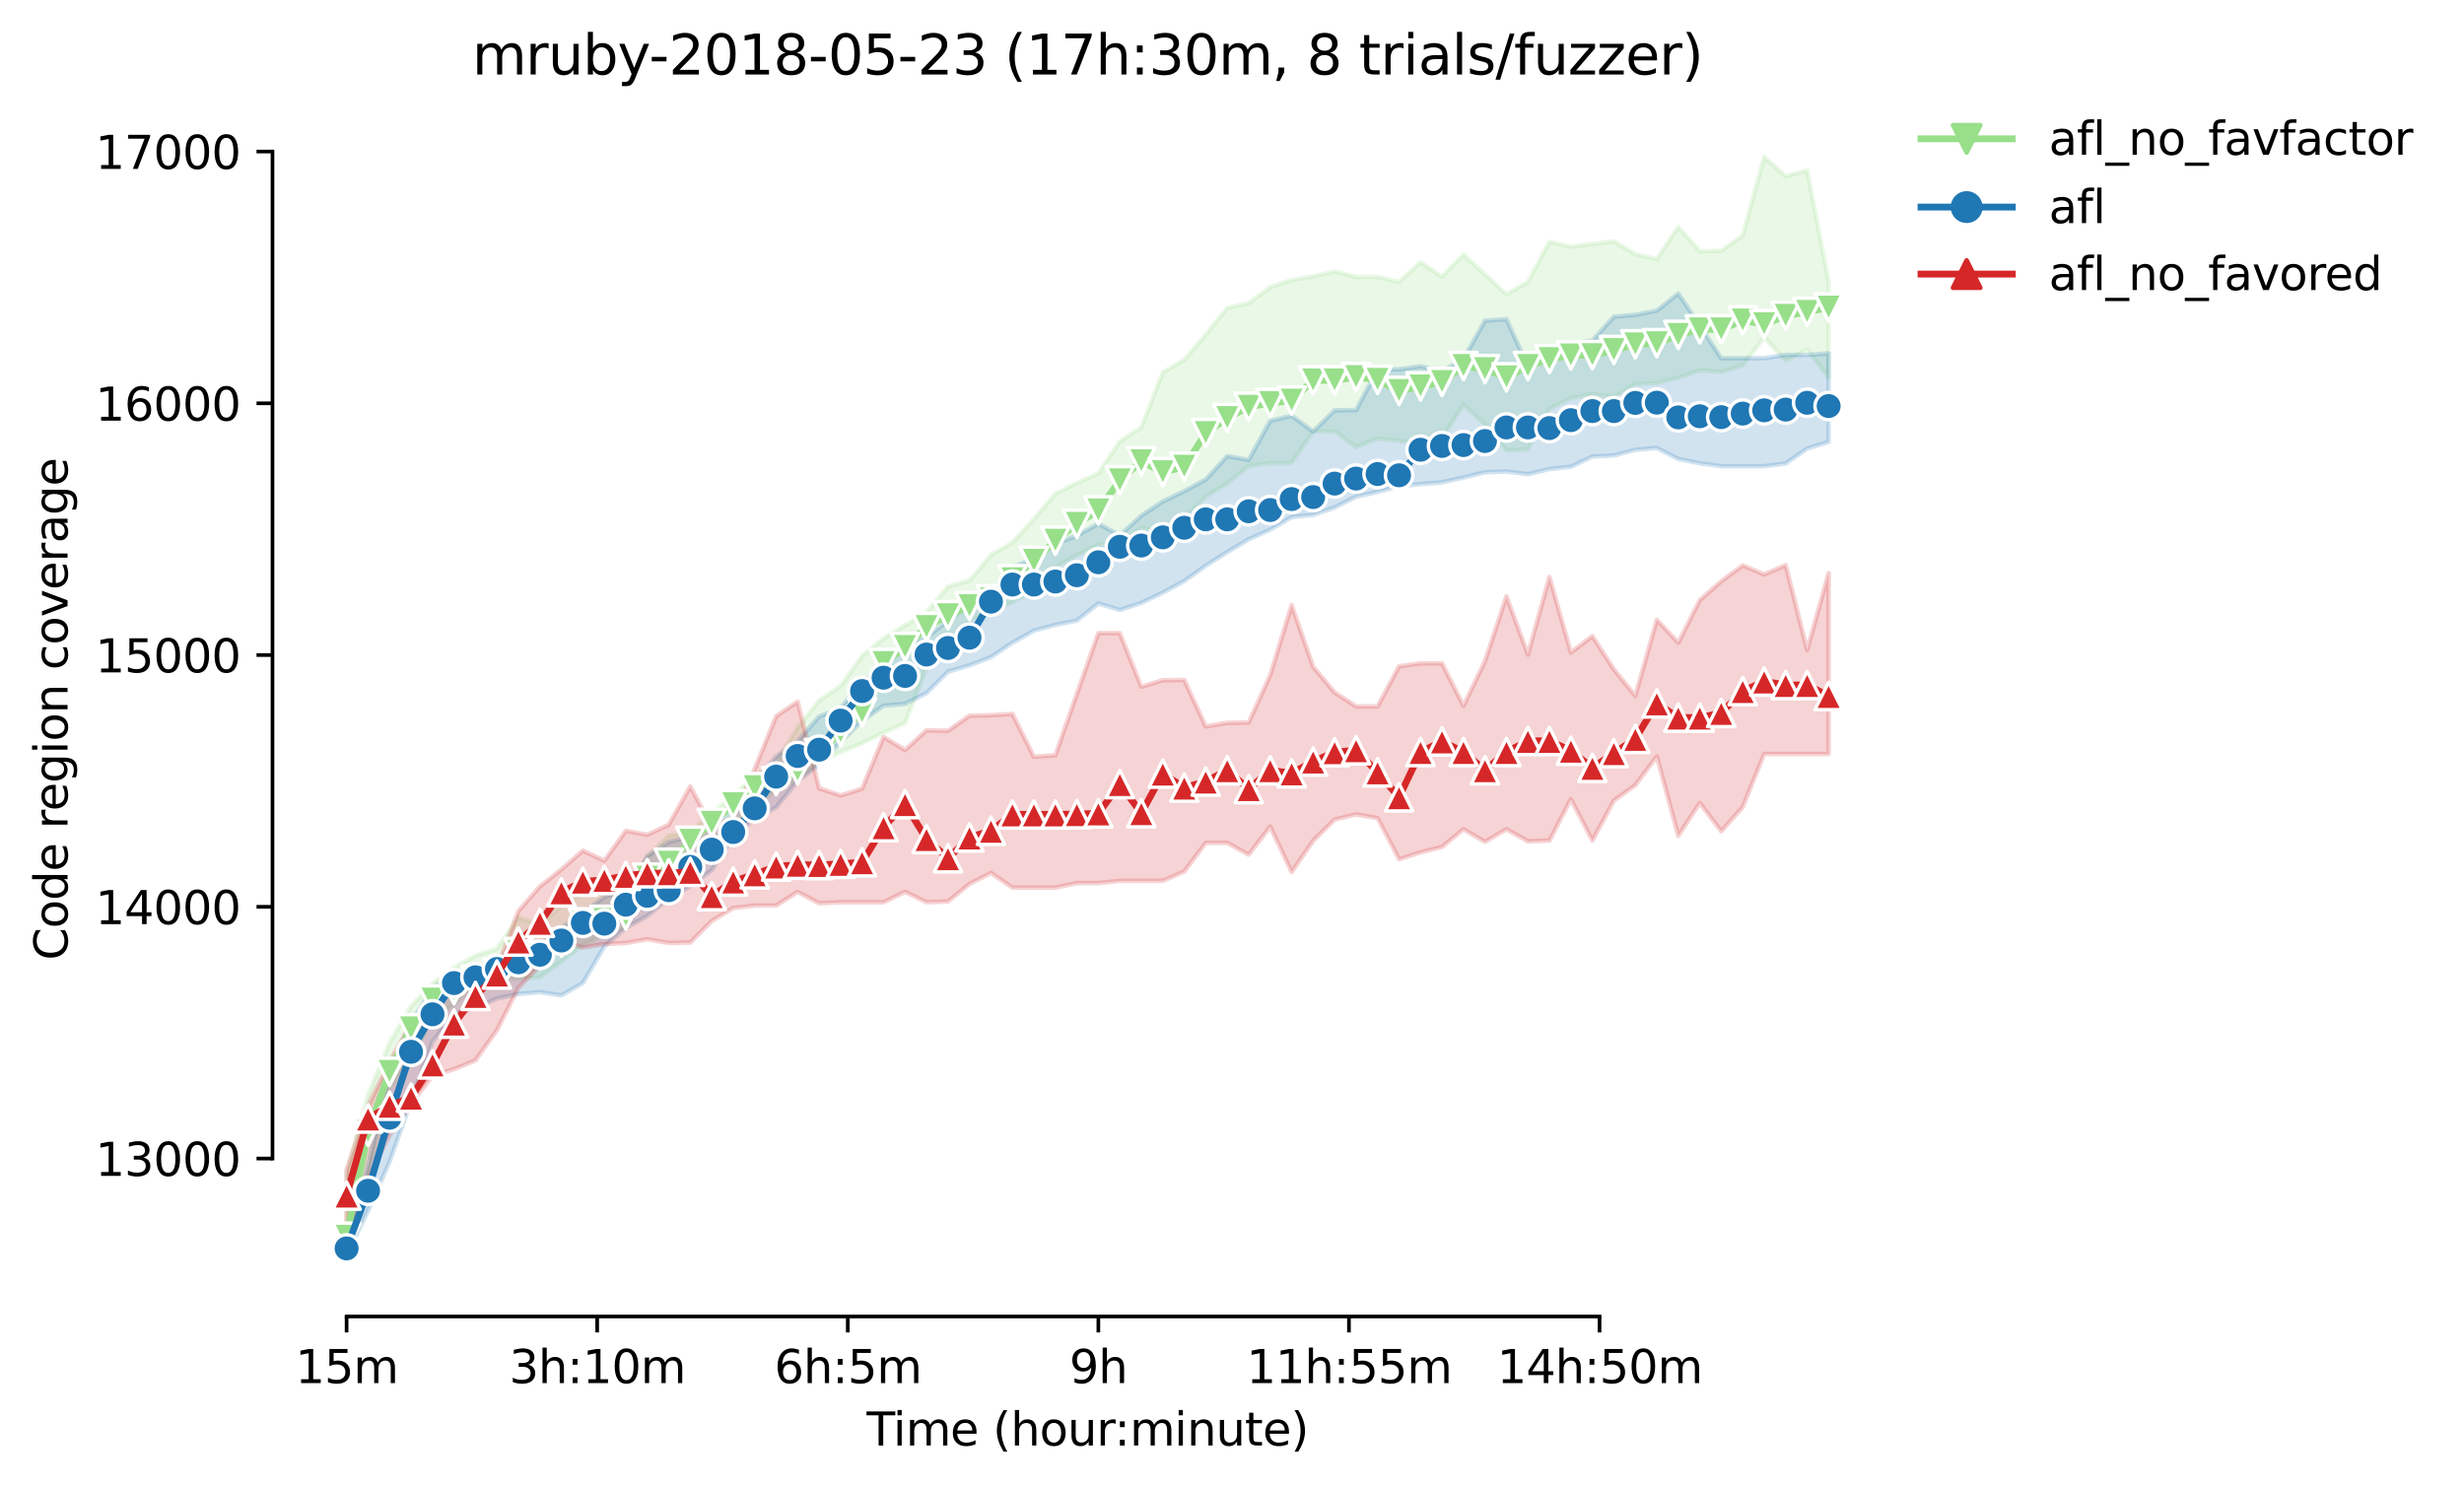 <?xml version="1.0" encoding="utf-8" standalone="no"?>
<!DOCTYPE svg PUBLIC "-//W3C//DTD SVG 1.1//EN"
  "http://www.w3.org/Graphics/SVG/1.1/DTD/svg11.dtd">
<svg height="325.986pt" version="1.1" viewBox="0 0 539.758 325.986" width="539.758pt" xmlns="http://www.w3.org/2000/svg" xmlns:xlink="http://www.w3.org/1999/xlink">
 <defs>
  <style type="text/css">*{stroke-linecap:butt;stroke-linejoin:round;}</style>
 </defs>
 <g id="figure_1">
  <g id="patch_1">
   <path d="M 0 325.986 
L 539.758 325.986 
L 539.758 0 
L 0 0 
z
" style="fill:#ffffff;"/>
  </g>
  <g id="axes_1">
   <g id="patch_2">
    <path d="M 59.691 288.43 
L 416.811 288.43 
L 416.811 22.318 
L 59.691 22.318 
z
" style="fill:#ffffff;"/>
   </g>
   <g id="PolyCollection_1">
    <defs>
     <path d="M 75.923 -68.902 
L 75.923 -49.652 
L 80.628 -68.13 
L 85.334 -87.38 
L 90.039 -94.164 
L 94.744 -102.934 
L 99.449 -105.885 
L 104.154 -110.215 
L 108.859 -111.484 
L 113.564 -111.594 
L 118.27 -111.815 
L 122.975 -115.289 
L 127.68 -118.875 
L 132.385 -121.412 
L 137.09 -122.791 
L 141.795 -131.947 
L 146.5 -133.712 
L 151.206 -137.132 
L 155.911 -140.772 
L 160.616 -144.743 
L 165.321 -149.597 
L 170.026 -152.852 
L 174.731 -155.168 
L 179.436 -159.029 
L 184.142 -161.236 
L 188.847 -163.166 
L 193.552 -165.427 
L 198.257 -167.579 
L 202.962 -179.548 
L 207.667 -185.119 
L 212.372 -189.862 
L 217.078 -192.013 
L 221.783 -194.027 
L 226.488 -196.647 
L 231.193 -201.693 
L 235.898 -204.338 
L 240.603 -206.575 
L 245.308 -207.126 
L 250.013 -210.298 
L 254.719 -209.443 
L 259.424 -212.477 
L 264.129 -217.165 
L 268.834 -220.088 
L 273.539 -223.867 
L 278.244 -224.501 
L 282.949 -224.501 
L 287.655 -231.451 
L 292.36 -231.451 
L 297.065 -228.003 
L 301.77 -229.893 
L 306.475 -229.382 
L 311.18 -228.868 
L 315.885 -229.934 
L 320.591 -237.297 
L 325.296 -232.912 
L 330.001 -227.314 
L 334.706 -227.479 
L 339.411 -236.443 
L 344.116 -238.723 
L 348.821 -239.614 
L 353.527 -238.98 
L 358.232 -241.82 
L 362.937 -242.04 
L 367.642 -243.199 
L 372.347 -244.851 
L 377.052 -244.44 
L 381.757 -245.874 
L 386.462 -252.08 
L 391.168 -246.978 
L 395.873 -249.349 
L 400.578 -243.31 
L 400.578 -264.159 
L 400.578 -264.159 
L 395.873 -288.649 
L 391.168 -287.378 
L 386.462 -291.572 
L 381.757 -274.378 
L 377.052 -271.026 
L 372.347 -270.95 
L 367.642 -276.266 
L 362.937 -269.234 
L 358.232 -270.269 
L 353.527 -273.122 
L 348.821 -272.514 
L 344.116 -271.936 
L 339.411 -273.039 
L 334.706 -264.214 
L 330.001 -261.512 
L 325.296 -265.897 
L 320.591 -270.171 
L 315.885 -265.373 
L 311.18 -268.516 
L 306.475 -264.227 
L 301.77 -265.317 
L 297.065 -265.317 
L 292.36 -266.531 
L 287.655 -265.428 
L 282.949 -264.655 
L 278.244 -263.056 
L 273.539 -259.581 
L 268.834 -258.505 
L 264.129 -252.631 
L 259.424 -247.171 
L 254.719 -244.413 
L 250.013 -232.313 
L 245.308 -229.272 
L 240.603 -222.267 
L 235.898 -220.157 
L 231.193 -217.827 
L 226.488 -212.284 
L 221.783 -207.126 
L 217.078 -204.369 
L 212.372 -198.798 
L 207.667 -197.474 
L 202.962 -191.795 
L 198.257 -188.98 
L 193.552 -186.111 
L 188.847 -182.25 
L 184.142 -175.687 
L 179.436 -172.515 
L 174.731 -166.531 
L 170.026 -159.029 
L 165.321 -155.996 
L 160.616 -151.776 
L 155.911 -147.777 
L 151.206 -143.751 
L 146.5 -142.923 
L 141.795 -138.318 
L 137.09 -131.064 
L 132.385 -130.458 
L 127.68 -130.458 
L 122.975 -127.479 
L 118.27 -123.342 
L 113.564 -124.997 
L 108.859 -118.158 
L 104.154 -116.613 
L 99.449 -113.966 
L 94.744 -110.546 
L 90.039 -105.473 
L 85.334 -97.529 
L 80.628 -86.056 
L 75.923 -68.902 
z
" id="ma146d7c795" style="stroke:#98df8a;stroke-opacity:0.2;"/>
    </defs>
    <g clip-path="url(#pcaa169ae5d)">
     <use style="fill:#98df8a;fill-opacity:0.2;stroke:#98df8a;stroke-opacity:0.2;" x="0" xlink:href="#ma146d7c795" y="325.986"/>
    </g>
   </g>
   <g id="PolyCollection_2">
    <defs>
     <path d="M 75.923 -54.506 
L 75.923 -51.055 
L 80.628 -60.711 
L 85.334 -71.439 
L 90.039 -84.677 
L 94.744 -97.749 
L 99.449 -103.872 
L 104.154 -105.141 
L 108.859 -107.209 
L 113.564 -108.229 
L 118.27 -108.615 
L 122.975 -107.898 
L 127.68 -110.601 
L 132.385 -118.626 
L 137.09 -122.699 
L 141.795 -125.301 
L 146.5 -129.134 
L 151.206 -131.809 
L 155.911 -135.312 
L 160.616 -142.565 
L 165.321 -146.619 
L 170.026 -149.101 
L 174.731 -154.892 
L 179.436 -158.422 
L 184.142 -163.387 
L 188.847 -168.02 
L 193.552 -171.384 
L 198.257 -171.771 
L 202.962 -174.142 
L 207.667 -178.826 
L 212.372 -180.21 
L 217.078 -182.03 
L 221.783 -185.174 
L 226.488 -187.821 
L 231.193 -189.09 
L 235.898 -190.028 
L 240.603 -193.778 
L 245.308 -192.344 
L 250.013 -193.889 
L 254.719 -196.15 
L 259.424 -198.687 
L 264.129 -202.052 
L 268.834 -205.03 
L 273.539 -207.843 
L 278.244 -209.939 
L 282.949 -212.697 
L 287.655 -213.194 
L 292.36 -214.793 
L 297.065 -217.165 
L 301.77 -218.213 
L 306.475 -219.482 
L 311.18 -219.923 
L 315.885 -220.309 
L 320.591 -221.357 
L 325.296 -222.515 
L 330.001 -222.681 
L 334.706 -222.074 
L 339.411 -223.232 
L 344.116 -223.729 
L 348.821 -225.965 
L 353.527 -226.183 
L 358.232 -227.434 
L 362.937 -227.835 
L 367.642 -225.439 
L 372.347 -224.473 
L 377.052 -223.839 
L 381.757 -223.839 
L 386.462 -223.839 
L 391.168 -224.446 
L 395.873 -227.7 
L 400.578 -229.189 
L 400.578 -248.55 
L 400.578 -248.55 
L 395.873 -248.219 
L 391.168 -248.219 
L 386.462 -247.502 
L 381.757 -247.502 
L 377.052 -247.502 
L 372.347 -254.644 
L 367.642 -261.677 
L 362.937 -257.926 
L 358.232 -256.989 
L 353.527 -256.603 
L 348.821 -251.363 
L 344.116 -250.706 
L 339.411 -249.294 
L 334.706 -245.737 
L 330.001 -256.051 
L 325.296 -255.72 
L 320.591 -247.336 
L 315.885 -244.633 
L 311.18 -245.737 
L 306.475 -245.075 
L 301.77 -245.019 
L 297.065 -236.139 
L 292.36 -236.084 
L 287.655 -231.451 
L 282.949 -234.898 
L 278.244 -233.795 
L 273.539 -225.218 
L 268.834 -226.045 
L 264.129 -220.916 
L 259.424 -218.378 
L 254.719 -216.117 
L 250.013 -213.001 
L 245.308 -208.671 
L 240.603 -211.263 
L 235.898 -208.616 
L 231.193 -206.906 
L 226.488 -203.541 
L 221.783 -201.776 
L 217.078 -195.874 
L 212.372 -193.613 
L 207.667 -190.008 
L 202.962 -186.332 
L 198.257 -184.733 
L 193.552 -179.493 
L 188.847 -176.68 
L 184.142 -170.833 
L 179.436 -169.013 
L 174.731 -163.58 
L 170.026 -160.243 
L 165.321 -154.617 
L 160.616 -149.432 
L 155.911 -145.681 
L 151.206 -142.73 
L 146.5 -141.489 
L 141.795 -138.428 
L 137.09 -130.816 
L 132.385 -129.437 
L 127.68 -126.045 
L 122.975 -122.681 
L 118.27 -119.123 
L 113.564 -117.772 
L 108.859 -116.089 
L 104.154 -113.635 
L 99.449 -112.145 
L 94.744 -109.608 
L 90.039 -101.831 
L 85.334 -91.241 
L 80.628 -70.419 
L 75.923 -54.506 
z
" id="m641908cc0c" style="stroke:#1f77b4;stroke-opacity:0.2;"/>
    </defs>
    <g clip-path="url(#pcaa169ae5d)">
     <use style="fill:#1f77b4;fill-opacity:0.2;stroke:#1f77b4;stroke-opacity:0.2;" x="0" xlink:href="#m641908cc0c" y="325.986"/>
    </g>
   </g>
   <g id="PolyCollection_3">
    <defs>
     <path d="M 75.923 -69.674 
L 75.923 -53.182 
L 80.628 -67.799 
L 85.334 -77.231 
L 90.039 -84.126 
L 94.744 -90.276 
L 99.449 -91.737 
L 104.154 -93.668 
L 108.859 -100.287 
L 113.564 -109.553 
L 118.27 -114.49 
L 122.975 -119.812 
L 127.68 -118.378 
L 132.385 -119.15 
L 137.09 -119.371 
L 141.795 -120.198 
L 146.5 -119.371 
L 151.206 -119.481 
L 155.911 -124.197 
L 160.616 -127.038 
L 165.321 -127.59 
L 170.026 -127.59 
L 174.731 -130.568 
L 179.436 -128.086 
L 184.142 -128.307 
L 188.847 -128.307 
L 193.552 -128.307 
L 198.257 -130.596 
L 202.962 -128.307 
L 207.667 -128.472 
L 212.372 -132.333 
L 217.078 -134.732 
L 221.783 -131.506 
L 226.488 -131.506 
L 231.193 -131.506 
L 235.898 -132.499 
L 240.603 -132.499 
L 245.308 -132.995 
L 250.013 -132.995 
L 254.719 -132.995 
L 259.424 -135.039 
L 264.129 -141.324 
L 268.834 -141.324 
L 273.539 -138.731 
L 278.244 -144.879 
L 282.949 -134.925 
L 287.655 -141.765 
L 292.36 -146.426 
L 297.065 -147.556 
L 301.77 -146.729 
L 306.475 -137.738 
L 311.18 -139.228 
L 315.885 -140.441 
L 320.591 -144.302 
L 325.296 -141.544 
L 330.001 -144.302 
L 334.706 -141.655 
L 339.411 -141.82 
L 344.116 -150.866 
L 348.821 -141.82 
L 353.527 -150.563 
L 358.232 -153.955 
L 362.937 -160.243 
L 367.642 -142.868 
L 372.347 -150.066 
L 377.052 -143.861 
L 381.757 -149.156 
L 386.462 -160.794 
L 391.168 -160.794 
L 395.873 -160.794 
L 400.578 -160.794 
L 400.578 -200.397 
L 400.578 -200.397 
L 395.873 -183.574 
L 391.168 -202.162 
L 386.462 -200.121 
L 381.757 -202.107 
L 377.052 -198.632 
L 372.347 -194.495 
L 367.642 -185.174 
L 362.937 -190.193 
L 358.232 -173.536 
L 353.527 -179.327 
L 348.821 -186.608 
L 344.116 -183.023 
L 339.411 -199.57 
L 334.706 -182.581 
L 330.001 -195.323 
L 325.296 -181.147 
L 320.591 -171.329 
L 315.885 -180.651 
L 311.18 -180.651 
L 306.475 -179.989 
L 301.77 -171.219 
L 297.065 -171.219 
L 292.36 -174.28 
L 287.655 -179.906 
L 282.949 -193.392 
L 278.244 -178.058 
L 273.539 -167.689 
L 268.834 -167.606 
L 264.129 -166.834 
L 259.424 -177.01 
L 254.719 -176.955 
L 250.013 -175.521 
L 245.308 -187.27 
L 240.603 -187.27 
L 235.898 -173.977 
L 231.193 -160.518 
L 226.488 -160.188 
L 221.783 -169.564 
L 217.078 -169.278 
L 212.372 -169.178 
L 207.667 -165.869 
L 202.962 -165.977 
L 198.257 -161.666 
L 193.552 -164.49 
L 188.847 -153.183 
L 184.142 -151.693 
L 179.436 -153.293 
L 174.731 -172.267 
L 170.026 -169.068 
L 165.321 -157.54 
L 160.616 -146.848 
L 155.911 -144.937 
L 151.206 -153.679 
L 146.5 -145.295 
L 141.795 -143.092 
L 137.09 -143.971 
L 132.385 -137.408 
L 127.68 -139.614 
L 122.975 -135.505 
L 118.27 -131.781 
L 113.564 -126.376 
L 108.859 -113.966 
L 104.154 -112.311 
L 99.449 -111.98 
L 94.744 -104.23 
L 90.039 -101.721 
L 85.334 -93.337 
L 80.628 -83.739 
L 75.923 -69.674 
z
" id="m5a3112d227" style="stroke:#d62728;stroke-opacity:0.2;"/>
    </defs>
    <g clip-path="url(#pcaa169ae5d)">
     <use style="fill:#d62728;fill-opacity:0.2;stroke:#d62728;stroke-opacity:0.2;" x="0" xlink:href="#m5a3112d227" y="325.986"/>
    </g>
   </g>
   <g id="matplotlib.axis_1">
    <g id="xtick_1">
     <g id="line2d_1">
      <defs>
       <path d="M 0 0 
L 0 3.5 
" id="me891a6db6e" style="stroke:#000000;stroke-width:0.8;"/>
      </defs>
      <g>
       <use style="stroke:#000000;stroke-width:0.8;" x="75.923" xlink:href="#me891a6db6e" y="288.43"/>
      </g>
     </g>
     <g id="text_1">
      <!-- 15m -->
      <g transform="translate(64.691 303.029)scale(0.1 -0.1)">
       <defs>
        <path d="M 794 531 
L 1825 531 
L 1825 4091 
L 703 3866 
L 703 4441 
L 1819 4666 
L 2450 4666 
L 2450 531 
L 3481 531 
L 3481 0 
L 794 0 
L 794 531 
z
" id="DejaVuSans-31" transform="scale(0.016)"/>
        <path d="M 691 4666 
L 3169 4666 
L 3169 4134 
L 1269 4134 
L 1269 2991 
Q 1406 3038 1543 3061 
Q 1681 3084 1819 3084 
Q 2600 3084 3056 2656 
Q 3513 2228 3513 1497 
Q 3513 744 3044 326 
Q 2575 -91 1722 -91 
Q 1428 -91 1123 -41 
Q 819 9 494 109 
L 494 744 
Q 775 591 1075 516 
Q 1375 441 1709 441 
Q 2250 441 2565 725 
Q 2881 1009 2881 1497 
Q 2881 1984 2565 2268 
Q 2250 2553 1709 2553 
Q 1456 2553 1204 2497 
Q 953 2441 691 2322 
L 691 4666 
z
" id="DejaVuSans-35" transform="scale(0.016)"/>
        <path d="M 3328 2828 
Q 3544 3216 3844 3400 
Q 4144 3584 4550 3584 
Q 5097 3584 5394 3201 
Q 5691 2819 5691 2113 
L 5691 0 
L 5113 0 
L 5113 2094 
Q 5113 2597 4934 2840 
Q 4756 3084 4391 3084 
Q 3944 3084 3684 2787 
Q 3425 2491 3425 1978 
L 3425 0 
L 2847 0 
L 2847 2094 
Q 2847 2600 2669 2842 
Q 2491 3084 2119 3084 
Q 1678 3084 1418 2786 
Q 1159 2488 1159 1978 
L 1159 0 
L 581 0 
L 581 3500 
L 1159 3500 
L 1159 2956 
Q 1356 3278 1631 3431 
Q 1906 3584 2284 3584 
Q 2666 3584 2933 3390 
Q 3200 3197 3328 2828 
z
" id="DejaVuSans-6d" transform="scale(0.016)"/>
       </defs>
       <use xlink:href="#DejaVuSans-31"/>
       <use x="63.623" xlink:href="#DejaVuSans-35"/>
       <use x="127.246" xlink:href="#DejaVuSans-6d"/>
      </g>
     </g>
    </g>
    <g id="xtick_2">
     <g id="line2d_2">
      <g>
       <use style="stroke:#000000;stroke-width:0.8;" x="130.817" xlink:href="#me891a6db6e" y="288.43"/>
      </g>
     </g>
     <g id="text_2">
      <!-- 3h:10m -->
      <g transform="translate(111.549 303.029)scale(0.1 -0.1)">
       <defs>
        <path d="M 2597 2516 
Q 3050 2419 3304 2112 
Q 3559 1806 3559 1356 
Q 3559 666 3084 287 
Q 2609 -91 1734 -91 
Q 1441 -91 1130 -33 
Q 819 25 488 141 
L 488 750 
Q 750 597 1062 519 
Q 1375 441 1716 441 
Q 2309 441 2620 675 
Q 2931 909 2931 1356 
Q 2931 1769 2642 2001 
Q 2353 2234 1838 2234 
L 1294 2234 
L 1294 2753 
L 1863 2753 
Q 2328 2753 2575 2939 
Q 2822 3125 2822 3475 
Q 2822 3834 2567 4026 
Q 2313 4219 1838 4219 
Q 1578 4219 1281 4162 
Q 984 4106 628 3988 
L 628 4550 
Q 988 4650 1302 4700 
Q 1616 4750 1894 4750 
Q 2613 4750 3031 4423 
Q 3450 4097 3450 3541 
Q 3450 3153 3228 2886 
Q 3006 2619 2597 2516 
z
" id="DejaVuSans-33" transform="scale(0.016)"/>
        <path d="M 3513 2113 
L 3513 0 
L 2938 0 
L 2938 2094 
Q 2938 2591 2744 2837 
Q 2550 3084 2163 3084 
Q 1697 3084 1428 2787 
Q 1159 2491 1159 1978 
L 1159 0 
L 581 0 
L 581 4863 
L 1159 4863 
L 1159 2956 
Q 1366 3272 1645 3428 
Q 1925 3584 2291 3584 
Q 2894 3584 3203 3211 
Q 3513 2838 3513 2113 
z
" id="DejaVuSans-68" transform="scale(0.016)"/>
        <path d="M 750 794 
L 1409 794 
L 1409 0 
L 750 0 
L 750 794 
z
M 750 3309 
L 1409 3309 
L 1409 2516 
L 750 2516 
L 750 3309 
z
" id="DejaVuSans-3a" transform="scale(0.016)"/>
        <path d="M 2034 4250 
Q 1547 4250 1301 3770 
Q 1056 3291 1056 2328 
Q 1056 1369 1301 889 
Q 1547 409 2034 409 
Q 2525 409 2770 889 
Q 3016 1369 3016 2328 
Q 3016 3291 2770 3770 
Q 2525 4250 2034 4250 
z
M 2034 4750 
Q 2819 4750 3233 4129 
Q 3647 3509 3647 2328 
Q 3647 1150 3233 529 
Q 2819 -91 2034 -91 
Q 1250 -91 836 529 
Q 422 1150 422 2328 
Q 422 3509 836 4129 
Q 1250 4750 2034 4750 
z
" id="DejaVuSans-30" transform="scale(0.016)"/>
       </defs>
       <use xlink:href="#DejaVuSans-33"/>
       <use x="63.623" xlink:href="#DejaVuSans-68"/>
       <use x="127.002" xlink:href="#DejaVuSans-3a"/>
       <use x="160.693" xlink:href="#DejaVuSans-31"/>
       <use x="224.316" xlink:href="#DejaVuSans-30"/>
       <use x="287.939" xlink:href="#DejaVuSans-6d"/>
      </g>
     </g>
    </g>
    <g id="xtick_3">
     <g id="line2d_3">
      <g>
       <use style="stroke:#000000;stroke-width:0.8;" x="185.71" xlink:href="#me891a6db6e" y="288.43"/>
      </g>
     </g>
     <g id="text_3">
      <!-- 6h:5m -->
      <g transform="translate(169.624 303.029)scale(0.1 -0.1)">
       <defs>
        <path d="M 2113 2584 
Q 1688 2584 1439 2293 
Q 1191 2003 1191 1497 
Q 1191 994 1439 701 
Q 1688 409 2113 409 
Q 2538 409 2786 701 
Q 3034 994 3034 1497 
Q 3034 2003 2786 2293 
Q 2538 2584 2113 2584 
z
M 3366 4563 
L 3366 3988 
Q 3128 4100 2886 4159 
Q 2644 4219 2406 4219 
Q 1781 4219 1451 3797 
Q 1122 3375 1075 2522 
Q 1259 2794 1537 2939 
Q 1816 3084 2150 3084 
Q 2853 3084 3261 2657 
Q 3669 2231 3669 1497 
Q 3669 778 3244 343 
Q 2819 -91 2113 -91 
Q 1303 -91 875 529 
Q 447 1150 447 2328 
Q 447 3434 972 4092 
Q 1497 4750 2381 4750 
Q 2619 4750 2861 4703 
Q 3103 4656 3366 4563 
z
" id="DejaVuSans-36" transform="scale(0.016)"/>
       </defs>
       <use xlink:href="#DejaVuSans-36"/>
       <use x="63.623" xlink:href="#DejaVuSans-68"/>
       <use x="127.002" xlink:href="#DejaVuSans-3a"/>
       <use x="160.693" xlink:href="#DejaVuSans-35"/>
       <use x="224.316" xlink:href="#DejaVuSans-6d"/>
      </g>
     </g>
    </g>
    <g id="xtick_4">
     <g id="line2d_4">
      <g>
       <use style="stroke:#000000;stroke-width:0.8;" x="240.603" xlink:href="#me891a6db6e" y="288.43"/>
      </g>
     </g>
     <g id="text_4">
      <!-- 9h -->
      <g transform="translate(234.253 303.029)scale(0.1 -0.1)">
       <defs>
        <path d="M 703 97 
L 703 672 
Q 941 559 1184 500 
Q 1428 441 1663 441 
Q 2288 441 2617 861 
Q 2947 1281 2994 2138 
Q 2813 1869 2534 1725 
Q 2256 1581 1919 1581 
Q 1219 1581 811 2004 
Q 403 2428 403 3163 
Q 403 3881 828 4315 
Q 1253 4750 1959 4750 
Q 2769 4750 3195 4129 
Q 3622 3509 3622 2328 
Q 3622 1225 3098 567 
Q 2575 -91 1691 -91 
Q 1453 -91 1209 -44 
Q 966 3 703 97 
z
M 1959 2075 
Q 2384 2075 2632 2365 
Q 2881 2656 2881 3163 
Q 2881 3666 2632 3958 
Q 2384 4250 1959 4250 
Q 1534 4250 1286 3958 
Q 1038 3666 1038 3163 
Q 1038 2656 1286 2365 
Q 1534 2075 1959 2075 
z
" id="DejaVuSans-39" transform="scale(0.016)"/>
       </defs>
       <use xlink:href="#DejaVuSans-39"/>
       <use x="63.623" xlink:href="#DejaVuSans-68"/>
      </g>
     </g>
    </g>
    <g id="xtick_5">
     <g id="line2d_5">
      <g>
       <use style="stroke:#000000;stroke-width:0.8;" x="295.496" xlink:href="#me891a6db6e" y="288.43"/>
      </g>
     </g>
     <g id="text_5">
      <!-- 11h:55m -->
      <g transform="translate(273.048 303.029)scale(0.1 -0.1)">
       <use xlink:href="#DejaVuSans-31"/>
       <use x="63.623" xlink:href="#DejaVuSans-31"/>
       <use x="127.246" xlink:href="#DejaVuSans-68"/>
       <use x="190.625" xlink:href="#DejaVuSans-3a"/>
       <use x="224.316" xlink:href="#DejaVuSans-35"/>
       <use x="287.939" xlink:href="#DejaVuSans-35"/>
       <use x="351.562" xlink:href="#DejaVuSans-6d"/>
      </g>
     </g>
    </g>
    <g id="xtick_6">
     <g id="line2d_6">
      <g>
       <use style="stroke:#000000;stroke-width:0.8;" x="350.39" xlink:href="#me891a6db6e" y="288.43"/>
      </g>
     </g>
     <g id="text_6">
      <!-- 14h:50m -->
      <g transform="translate(327.941 303.029)scale(0.1 -0.1)">
       <defs>
        <path d="M 2419 4116 
L 825 1625 
L 2419 1625 
L 2419 4116 
z
M 2253 4666 
L 3047 4666 
L 3047 1625 
L 3713 1625 
L 3713 1100 
L 3047 1100 
L 3047 0 
L 2419 0 
L 2419 1100 
L 313 1100 
L 313 1709 
L 2253 4666 
z
" id="DejaVuSans-34" transform="scale(0.016)"/>
       </defs>
       <use xlink:href="#DejaVuSans-31"/>
       <use x="63.623" xlink:href="#DejaVuSans-34"/>
       <use x="127.246" xlink:href="#DejaVuSans-68"/>
       <use x="190.625" xlink:href="#DejaVuSans-3a"/>
       <use x="224.316" xlink:href="#DejaVuSans-35"/>
       <use x="287.939" xlink:href="#DejaVuSans-30"/>
       <use x="351.562" xlink:href="#DejaVuSans-6d"/>
      </g>
     </g>
    </g>
    <g id="text_7">
     <!-- Time (hour:minute) -->
     <g transform="translate(189.844 316.707)scale(0.1 -0.1)">
      <defs>
       <path d="M -19 4666 
L 3928 4666 
L 3928 4134 
L 2272 4134 
L 2272 0 
L 1638 0 
L 1638 4134 
L -19 4134 
L -19 4666 
z
" id="DejaVuSans-54" transform="scale(0.016)"/>
       <path d="M 603 3500 
L 1178 3500 
L 1178 0 
L 603 0 
L 603 3500 
z
M 603 4863 
L 1178 4863 
L 1178 4134 
L 603 4134 
L 603 4863 
z
" id="DejaVuSans-69" transform="scale(0.016)"/>
       <path d="M 3597 1894 
L 3597 1613 
L 953 1613 
Q 991 1019 1311 708 
Q 1631 397 2203 397 
Q 2534 397 2845 478 
Q 3156 559 3463 722 
L 3463 178 
Q 3153 47 2828 -22 
Q 2503 -91 2169 -91 
Q 1331 -91 842 396 
Q 353 884 353 1716 
Q 353 2575 817 3079 
Q 1281 3584 2069 3584 
Q 2775 3584 3186 3129 
Q 3597 2675 3597 1894 
z
M 3022 2063 
Q 3016 2534 2758 2815 
Q 2500 3097 2075 3097 
Q 1594 3097 1305 2825 
Q 1016 2553 972 2059 
L 3022 2063 
z
" id="DejaVuSans-65" transform="scale(0.016)"/>
       <path id="DejaVuSans-20" transform="scale(0.016)"/>
       <path d="M 1984 4856 
Q 1566 4138 1362 3434 
Q 1159 2731 1159 2009 
Q 1159 1288 1364 580 
Q 1569 -128 1984 -844 
L 1484 -844 
Q 1016 -109 783 600 
Q 550 1309 550 2009 
Q 550 2706 781 3412 
Q 1013 4119 1484 4856 
L 1984 4856 
z
" id="DejaVuSans-28" transform="scale(0.016)"/>
       <path d="M 1959 3097 
Q 1497 3097 1228 2736 
Q 959 2375 959 1747 
Q 959 1119 1226 758 
Q 1494 397 1959 397 
Q 2419 397 2687 759 
Q 2956 1122 2956 1747 
Q 2956 2369 2687 2733 
Q 2419 3097 1959 3097 
z
M 1959 3584 
Q 2709 3584 3137 3096 
Q 3566 2609 3566 1747 
Q 3566 888 3137 398 
Q 2709 -91 1959 -91 
Q 1206 -91 779 398 
Q 353 888 353 1747 
Q 353 2609 779 3096 
Q 1206 3584 1959 3584 
z
" id="DejaVuSans-6f" transform="scale(0.016)"/>
       <path d="M 544 1381 
L 544 3500 
L 1119 3500 
L 1119 1403 
Q 1119 906 1312 657 
Q 1506 409 1894 409 
Q 2359 409 2629 706 
Q 2900 1003 2900 1516 
L 2900 3500 
L 3475 3500 
L 3475 0 
L 2900 0 
L 2900 538 
Q 2691 219 2414 64 
Q 2138 -91 1772 -91 
Q 1169 -91 856 284 
Q 544 659 544 1381 
z
M 1991 3584 
L 1991 3584 
z
" id="DejaVuSans-75" transform="scale(0.016)"/>
       <path d="M 2631 2963 
Q 2534 3019 2420 3045 
Q 2306 3072 2169 3072 
Q 1681 3072 1420 2755 
Q 1159 2438 1159 1844 
L 1159 0 
L 581 0 
L 581 3500 
L 1159 3500 
L 1159 2956 
Q 1341 3275 1631 3429 
Q 1922 3584 2338 3584 
Q 2397 3584 2469 3576 
Q 2541 3569 2628 3553 
L 2631 2963 
z
" id="DejaVuSans-72" transform="scale(0.016)"/>
       <path d="M 3513 2113 
L 3513 0 
L 2938 0 
L 2938 2094 
Q 2938 2591 2744 2837 
Q 2550 3084 2163 3084 
Q 1697 3084 1428 2787 
Q 1159 2491 1159 1978 
L 1159 0 
L 581 0 
L 581 3500 
L 1159 3500 
L 1159 2956 
Q 1366 3272 1645 3428 
Q 1925 3584 2291 3584 
Q 2894 3584 3203 3211 
Q 3513 2838 3513 2113 
z
" id="DejaVuSans-6e" transform="scale(0.016)"/>
       <path d="M 1172 4494 
L 1172 3500 
L 2356 3500 
L 2356 3053 
L 1172 3053 
L 1172 1153 
Q 1172 725 1289 603 
Q 1406 481 1766 481 
L 2356 481 
L 2356 0 
L 1766 0 
Q 1100 0 847 248 
Q 594 497 594 1153 
L 594 3053 
L 172 3053 
L 172 3500 
L 594 3500 
L 594 4494 
L 1172 4494 
z
" id="DejaVuSans-74" transform="scale(0.016)"/>
       <path d="M 513 4856 
L 1013 4856 
Q 1481 4119 1714 3412 
Q 1947 2706 1947 2009 
Q 1947 1309 1714 600 
Q 1481 -109 1013 -844 
L 513 -844 
Q 928 -128 1133 580 
Q 1338 1288 1338 2009 
Q 1338 2731 1133 3434 
Q 928 4138 513 4856 
z
" id="DejaVuSans-29" transform="scale(0.016)"/>
      </defs>
      <use xlink:href="#DejaVuSans-54"/>
      <use x="57.959" xlink:href="#DejaVuSans-69"/>
      <use x="85.742" xlink:href="#DejaVuSans-6d"/>
      <use x="183.154" xlink:href="#DejaVuSans-65"/>
      <use x="244.678" xlink:href="#DejaVuSans-20"/>
      <use x="276.465" xlink:href="#DejaVuSans-28"/>
      <use x="315.479" xlink:href="#DejaVuSans-68"/>
      <use x="378.857" xlink:href="#DejaVuSans-6f"/>
      <use x="440.039" xlink:href="#DejaVuSans-75"/>
      <use x="503.418" xlink:href="#DejaVuSans-72"/>
      <use x="542.781" xlink:href="#DejaVuSans-3a"/>
      <use x="576.473" xlink:href="#DejaVuSans-6d"/>
      <use x="673.885" xlink:href="#DejaVuSans-69"/>
      <use x="701.668" xlink:href="#DejaVuSans-6e"/>
      <use x="765.047" xlink:href="#DejaVuSans-75"/>
      <use x="828.426" xlink:href="#DejaVuSans-74"/>
      <use x="867.635" xlink:href="#DejaVuSans-65"/>
      <use x="929.158" xlink:href="#DejaVuSans-29"/>
     </g>
    </g>
   </g>
   <g id="matplotlib.axis_2">
    <g id="ytick_1">
     <g id="line2d_7">
      <defs>
       <path d="M 0 0 
L -3.5 0 
" id="m1bdafe9a9e" style="stroke:#000000;stroke-width:0.8;"/>
      </defs>
      <g>
       <use style="stroke:#000000;stroke-width:0.8;" x="59.691" xlink:href="#m1bdafe9a9e" y="253.83"/>
      </g>
     </g>
     <g id="text_8">
      <!-- 13000 -->
      <g transform="translate(20.878 257.629)scale(0.1 -0.1)">
       <use xlink:href="#DejaVuSans-31"/>
       <use x="63.623" xlink:href="#DejaVuSans-33"/>
       <use x="127.246" xlink:href="#DejaVuSans-30"/>
       <use x="190.869" xlink:href="#DejaVuSans-30"/>
       <use x="254.492" xlink:href="#DejaVuSans-30"/>
      </g>
     </g>
    </g>
    <g id="ytick_2">
     <g id="line2d_8">
      <g>
       <use style="stroke:#000000;stroke-width:0.8;" x="59.691" xlink:href="#m1bdafe9a9e" y="198.673"/>
      </g>
     </g>
     <g id="text_9">
      <!-- 14000 -->
      <g transform="translate(20.878 202.472)scale(0.1 -0.1)">
       <use xlink:href="#DejaVuSans-31"/>
       <use x="63.623" xlink:href="#DejaVuSans-34"/>
       <use x="127.246" xlink:href="#DejaVuSans-30"/>
       <use x="190.869" xlink:href="#DejaVuSans-30"/>
       <use x="254.492" xlink:href="#DejaVuSans-30"/>
      </g>
     </g>
    </g>
    <g id="ytick_3">
     <g id="line2d_9">
      <g>
       <use style="stroke:#000000;stroke-width:0.8;" x="59.691" xlink:href="#m1bdafe9a9e" y="143.515"/>
      </g>
     </g>
     <g id="text_10">
      <!-- 15000 -->
      <g transform="translate(20.878 147.315)scale(0.1 -0.1)">
       <use xlink:href="#DejaVuSans-31"/>
       <use x="63.623" xlink:href="#DejaVuSans-35"/>
       <use x="127.246" xlink:href="#DejaVuSans-30"/>
       <use x="190.869" xlink:href="#DejaVuSans-30"/>
       <use x="254.492" xlink:href="#DejaVuSans-30"/>
      </g>
     </g>
    </g>
    <g id="ytick_4">
     <g id="line2d_10">
      <g>
       <use style="stroke:#000000;stroke-width:0.8;" x="59.691" xlink:href="#m1bdafe9a9e" y="88.358"/>
      </g>
     </g>
     <g id="text_11">
      <!-- 16000 -->
      <g transform="translate(20.878 92.157)scale(0.1 -0.1)">
       <use xlink:href="#DejaVuSans-31"/>
       <use x="63.623" xlink:href="#DejaVuSans-36"/>
       <use x="127.246" xlink:href="#DejaVuSans-30"/>
       <use x="190.869" xlink:href="#DejaVuSans-30"/>
       <use x="254.492" xlink:href="#DejaVuSans-30"/>
      </g>
     </g>
    </g>
    <g id="ytick_5">
     <g id="line2d_11">
      <g>
       <use style="stroke:#000000;stroke-width:0.8;" x="59.691" xlink:href="#m1bdafe9a9e" y="33.201"/>
      </g>
     </g>
     <g id="text_12">
      <!-- 17000 -->
      <g transform="translate(20.878 37)scale(0.1 -0.1)">
       <defs>
        <path d="M 525 4666 
L 3525 4666 
L 3525 4397 
L 1831 0 
L 1172 0 
L 2766 4134 
L 525 4134 
L 525 4666 
z
" id="DejaVuSans-37" transform="scale(0.016)"/>
       </defs>
       <use xlink:href="#DejaVuSans-31"/>
       <use x="63.623" xlink:href="#DejaVuSans-37"/>
       <use x="127.246" xlink:href="#DejaVuSans-30"/>
       <use x="190.869" xlink:href="#DejaVuSans-30"/>
       <use x="254.492" xlink:href="#DejaVuSans-30"/>
      </g>
     </g>
    </g>
    <g id="text_13">
     <!-- Code region coverage -->
     <g transform="translate(14.798 210.38)rotate(-90)scale(0.1 -0.1)">
      <defs>
       <path d="M 4122 4306 
L 4122 3641 
Q 3803 3938 3442 4084 
Q 3081 4231 2675 4231 
Q 1875 4231 1450 3742 
Q 1025 3253 1025 2328 
Q 1025 1406 1450 917 
Q 1875 428 2675 428 
Q 3081 428 3442 575 
Q 3803 722 4122 1019 
L 4122 359 
Q 3791 134 3420 21 
Q 3050 -91 2638 -91 
Q 1578 -91 968 557 
Q 359 1206 359 2328 
Q 359 3453 968 4101 
Q 1578 4750 2638 4750 
Q 3056 4750 3426 4639 
Q 3797 4528 4122 4306 
z
" id="DejaVuSans-43" transform="scale(0.016)"/>
       <path d="M 2906 2969 
L 2906 4863 
L 3481 4863 
L 3481 0 
L 2906 0 
L 2906 525 
Q 2725 213 2448 61 
Q 2172 -91 1784 -91 
Q 1150 -91 751 415 
Q 353 922 353 1747 
Q 353 2572 751 3078 
Q 1150 3584 1784 3584 
Q 2172 3584 2448 3432 
Q 2725 3281 2906 2969 
z
M 947 1747 
Q 947 1113 1208 752 
Q 1469 391 1925 391 
Q 2381 391 2643 752 
Q 2906 1113 2906 1747 
Q 2906 2381 2643 2742 
Q 2381 3103 1925 3103 
Q 1469 3103 1208 2742 
Q 947 2381 947 1747 
z
" id="DejaVuSans-64" transform="scale(0.016)"/>
       <path d="M 2906 1791 
Q 2906 2416 2648 2759 
Q 2391 3103 1925 3103 
Q 1463 3103 1205 2759 
Q 947 2416 947 1791 
Q 947 1169 1205 825 
Q 1463 481 1925 481 
Q 2391 481 2648 825 
Q 2906 1169 2906 1791 
z
M 3481 434 
Q 3481 -459 3084 -895 
Q 2688 -1331 1869 -1331 
Q 1566 -1331 1297 -1286 
Q 1028 -1241 775 -1147 
L 775 -588 
Q 1028 -725 1275 -790 
Q 1522 -856 1778 -856 
Q 2344 -856 2625 -561 
Q 2906 -266 2906 331 
L 2906 616 
Q 2728 306 2450 153 
Q 2172 0 1784 0 
Q 1141 0 747 490 
Q 353 981 353 1791 
Q 353 2603 747 3093 
Q 1141 3584 1784 3584 
Q 2172 3584 2450 3431 
Q 2728 3278 2906 2969 
L 2906 3500 
L 3481 3500 
L 3481 434 
z
" id="DejaVuSans-67" transform="scale(0.016)"/>
       <path d="M 3122 3366 
L 3122 2828 
Q 2878 2963 2633 3030 
Q 2388 3097 2138 3097 
Q 1578 3097 1268 2742 
Q 959 2388 959 1747 
Q 959 1106 1268 751 
Q 1578 397 2138 397 
Q 2388 397 2633 464 
Q 2878 531 3122 666 
L 3122 134 
Q 2881 22 2623 -34 
Q 2366 -91 2075 -91 
Q 1284 -91 818 406 
Q 353 903 353 1747 
Q 353 2603 823 3093 
Q 1294 3584 2113 3584 
Q 2378 3584 2631 3529 
Q 2884 3475 3122 3366 
z
" id="DejaVuSans-63" transform="scale(0.016)"/>
       <path d="M 191 3500 
L 800 3500 
L 1894 563 
L 2988 3500 
L 3597 3500 
L 2284 0 
L 1503 0 
L 191 3500 
z
" id="DejaVuSans-76" transform="scale(0.016)"/>
       <path d="M 2194 1759 
Q 1497 1759 1228 1600 
Q 959 1441 959 1056 
Q 959 750 1161 570 
Q 1363 391 1709 391 
Q 2188 391 2477 730 
Q 2766 1069 2766 1631 
L 2766 1759 
L 2194 1759 
z
M 3341 1997 
L 3341 0 
L 2766 0 
L 2766 531 
Q 2569 213 2275 61 
Q 1981 -91 1556 -91 
Q 1019 -91 701 211 
Q 384 513 384 1019 
Q 384 1609 779 1909 
Q 1175 2209 1959 2209 
L 2766 2209 
L 2766 2266 
Q 2766 2663 2505 2880 
Q 2244 3097 1772 3097 
Q 1472 3097 1187 3025 
Q 903 2953 641 2809 
L 641 3341 
Q 956 3463 1253 3523 
Q 1550 3584 1831 3584 
Q 2591 3584 2966 3190 
Q 3341 2797 3341 1997 
z
" id="DejaVuSans-61" transform="scale(0.016)"/>
      </defs>
      <use xlink:href="#DejaVuSans-43"/>
      <use x="69.824" xlink:href="#DejaVuSans-6f"/>
      <use x="131.006" xlink:href="#DejaVuSans-64"/>
      <use x="194.482" xlink:href="#DejaVuSans-65"/>
      <use x="256.006" xlink:href="#DejaVuSans-20"/>
      <use x="287.793" xlink:href="#DejaVuSans-72"/>
      <use x="326.656" xlink:href="#DejaVuSans-65"/>
      <use x="388.18" xlink:href="#DejaVuSans-67"/>
      <use x="451.656" xlink:href="#DejaVuSans-69"/>
      <use x="479.439" xlink:href="#DejaVuSans-6f"/>
      <use x="540.621" xlink:href="#DejaVuSans-6e"/>
      <use x="604" xlink:href="#DejaVuSans-20"/>
      <use x="635.787" xlink:href="#DejaVuSans-63"/>
      <use x="690.768" xlink:href="#DejaVuSans-6f"/>
      <use x="751.949" xlink:href="#DejaVuSans-76"/>
      <use x="811.129" xlink:href="#DejaVuSans-65"/>
      <use x="872.652" xlink:href="#DejaVuSans-72"/>
      <use x="913.766" xlink:href="#DejaVuSans-61"/>
      <use x="975.045" xlink:href="#DejaVuSans-67"/>
      <use x="1038.521" xlink:href="#DejaVuSans-65"/>
     </g>
    </g>
   </g>
   <g id="line2d_12">
    <path clip-path="url(#pcaa169ae5d)" d="M 75.923 270.984 
L 80.628 247.956 
L 85.334 234.856 
L 90.039 225.314 
L 94.744 218.998 
L 99.449 216.93 
L 104.154 214.613 
L 108.859 213.179 
L 113.564 208.601 
L 118.27 209.263 
L 122.975 206.505 
L 127.68 202.092 
L 132.385 201.541 
L 137.09 200.603 
L 141.795 192.302 
L 146.5 189.02 
L 151.206 184.221 
L 155.911 180.305 
L 160.616 176.196 
L 165.321 172.473 
L 170.026 171.149 
L 174.731 168.777 
L 179.436 164.971 
L 184.142 160.393 
L 188.847 156.036 
L 193.552 145.28 
L 198.257 141.75 
L 202.962 137.393 
L 207.667 134.8 
L 212.372 132.815 
L 217.078 131.27 
L 221.783 126.913 
L 226.488 122.886 
L 231.193 118.474 
L 235.898 114.778 
L 240.603 111.827 
L 245.308 105.236 
L 250.013 101.044 
L 254.719 103.471 
L 259.424 102.258 
L 264.129 94.894 
L 268.834 91.585 
L 273.539 89.13 
L 278.244 88.303 
L 282.949 87.779 
L 287.655 83.339 
L 292.36 83.339 
L 297.065 82.622 
L 301.77 83.228 
L 306.475 85.655 
L 311.18 84.662 
L 315.885 83.697 
L 320.591 80.195 
L 325.296 80.884 
L 330.001 82.677 
L 334.706 80.195 
L 339.411 78.678 
L 344.116 77.878 
L 348.821 77.823 
L 353.527 76.692 
L 358.232 75.451 
L 362.937 75.203 
L 367.642 73.383 
L 372.347 72.169 
L 377.052 72.169 
L 381.757 70.211 
L 386.462 71.039 
L 391.168 69.191 
L 395.873 68.336 
L 400.578 67.398 
" style="fill:none;stroke:#98df8a;stroke-linecap:square;stroke-width:1.5;"/>
    <defs>
     <path d="M -0 3 
L 3 -3 
L -3 -3 
z
" id="m41d58b38e8" style="stroke:#ffffff;stroke-linejoin:miter;stroke-width:0.75;"/>
    </defs>
    <g clip-path="url(#pcaa169ae5d)">
     <use style="fill:#98df8a;stroke:#ffffff;stroke-linejoin:miter;stroke-width:0.75;" x="75.923" xlink:href="#m41d58b38e8" y="270.984"/>
     <use style="fill:#98df8a;stroke:#ffffff;stroke-linejoin:miter;stroke-width:0.75;" x="80.628" xlink:href="#m41d58b38e8" y="247.956"/>
     <use style="fill:#98df8a;stroke:#ffffff;stroke-linejoin:miter;stroke-width:0.75;" x="85.334" xlink:href="#m41d58b38e8" y="234.856"/>
     <use style="fill:#98df8a;stroke:#ffffff;stroke-linejoin:miter;stroke-width:0.75;" x="90.039" xlink:href="#m41d58b38e8" y="225.314"/>
     <use style="fill:#98df8a;stroke:#ffffff;stroke-linejoin:miter;stroke-width:0.75;" x="94.744" xlink:href="#m41d58b38e8" y="218.998"/>
     <use style="fill:#98df8a;stroke:#ffffff;stroke-linejoin:miter;stroke-width:0.75;" x="99.449" xlink:href="#m41d58b38e8" y="216.93"/>
     <use style="fill:#98df8a;stroke:#ffffff;stroke-linejoin:miter;stroke-width:0.75;" x="104.154" xlink:href="#m41d58b38e8" y="214.613"/>
     <use style="fill:#98df8a;stroke:#ffffff;stroke-linejoin:miter;stroke-width:0.75;" x="108.859" xlink:href="#m41d58b38e8" y="213.179"/>
     <use style="fill:#98df8a;stroke:#ffffff;stroke-linejoin:miter;stroke-width:0.75;" x="113.564" xlink:href="#m41d58b38e8" y="208.601"/>
     <use style="fill:#98df8a;stroke:#ffffff;stroke-linejoin:miter;stroke-width:0.75;" x="118.27" xlink:href="#m41d58b38e8" y="209.263"/>
     <use style="fill:#98df8a;stroke:#ffffff;stroke-linejoin:miter;stroke-width:0.75;" x="122.975" xlink:href="#m41d58b38e8" y="206.505"/>
     <use style="fill:#98df8a;stroke:#ffffff;stroke-linejoin:miter;stroke-width:0.75;" x="127.68" xlink:href="#m41d58b38e8" y="202.092"/>
     <use style="fill:#98df8a;stroke:#ffffff;stroke-linejoin:miter;stroke-width:0.75;" x="132.385" xlink:href="#m41d58b38e8" y="201.541"/>
     <use style="fill:#98df8a;stroke:#ffffff;stroke-linejoin:miter;stroke-width:0.75;" x="137.09" xlink:href="#m41d58b38e8" y="200.603"/>
     <use style="fill:#98df8a;stroke:#ffffff;stroke-linejoin:miter;stroke-width:0.75;" x="141.795" xlink:href="#m41d58b38e8" y="192.302"/>
     <use style="fill:#98df8a;stroke:#ffffff;stroke-linejoin:miter;stroke-width:0.75;" x="146.5" xlink:href="#m41d58b38e8" y="189.02"/>
     <use style="fill:#98df8a;stroke:#ffffff;stroke-linejoin:miter;stroke-width:0.75;" x="151.206" xlink:href="#m41d58b38e8" y="184.221"/>
     <use style="fill:#98df8a;stroke:#ffffff;stroke-linejoin:miter;stroke-width:0.75;" x="155.911" xlink:href="#m41d58b38e8" y="180.305"/>
     <use style="fill:#98df8a;stroke:#ffffff;stroke-linejoin:miter;stroke-width:0.75;" x="160.616" xlink:href="#m41d58b38e8" y="176.196"/>
     <use style="fill:#98df8a;stroke:#ffffff;stroke-linejoin:miter;stroke-width:0.75;" x="165.321" xlink:href="#m41d58b38e8" y="172.473"/>
     <use style="fill:#98df8a;stroke:#ffffff;stroke-linejoin:miter;stroke-width:0.75;" x="170.026" xlink:href="#m41d58b38e8" y="171.149"/>
     <use style="fill:#98df8a;stroke:#ffffff;stroke-linejoin:miter;stroke-width:0.75;" x="174.731" xlink:href="#m41d58b38e8" y="168.777"/>
     <use style="fill:#98df8a;stroke:#ffffff;stroke-linejoin:miter;stroke-width:0.75;" x="179.436" xlink:href="#m41d58b38e8" y="164.971"/>
     <use style="fill:#98df8a;stroke:#ffffff;stroke-linejoin:miter;stroke-width:0.75;" x="184.142" xlink:href="#m41d58b38e8" y="160.393"/>
     <use style="fill:#98df8a;stroke:#ffffff;stroke-linejoin:miter;stroke-width:0.75;" x="188.847" xlink:href="#m41d58b38e8" y="156.036"/>
     <use style="fill:#98df8a;stroke:#ffffff;stroke-linejoin:miter;stroke-width:0.75;" x="193.552" xlink:href="#m41d58b38e8" y="145.28"/>
     <use style="fill:#98df8a;stroke:#ffffff;stroke-linejoin:miter;stroke-width:0.75;" x="198.257" xlink:href="#m41d58b38e8" y="141.75"/>
     <use style="fill:#98df8a;stroke:#ffffff;stroke-linejoin:miter;stroke-width:0.75;" x="202.962" xlink:href="#m41d58b38e8" y="137.393"/>
     <use style="fill:#98df8a;stroke:#ffffff;stroke-linejoin:miter;stroke-width:0.75;" x="207.667" xlink:href="#m41d58b38e8" y="134.8"/>
     <use style="fill:#98df8a;stroke:#ffffff;stroke-linejoin:miter;stroke-width:0.75;" x="212.372" xlink:href="#m41d58b38e8" y="132.815"/>
     <use style="fill:#98df8a;stroke:#ffffff;stroke-linejoin:miter;stroke-width:0.75;" x="217.078" xlink:href="#m41d58b38e8" y="131.27"/>
     <use style="fill:#98df8a;stroke:#ffffff;stroke-linejoin:miter;stroke-width:0.75;" x="221.783" xlink:href="#m41d58b38e8" y="126.913"/>
     <use style="fill:#98df8a;stroke:#ffffff;stroke-linejoin:miter;stroke-width:0.75;" x="226.488" xlink:href="#m41d58b38e8" y="122.886"/>
     <use style="fill:#98df8a;stroke:#ffffff;stroke-linejoin:miter;stroke-width:0.75;" x="231.193" xlink:href="#m41d58b38e8" y="118.474"/>
     <use style="fill:#98df8a;stroke:#ffffff;stroke-linejoin:miter;stroke-width:0.75;" x="235.898" xlink:href="#m41d58b38e8" y="114.778"/>
     <use style="fill:#98df8a;stroke:#ffffff;stroke-linejoin:miter;stroke-width:0.75;" x="240.603" xlink:href="#m41d58b38e8" y="111.827"/>
     <use style="fill:#98df8a;stroke:#ffffff;stroke-linejoin:miter;stroke-width:0.75;" x="245.308" xlink:href="#m41d58b38e8" y="105.236"/>
     <use style="fill:#98df8a;stroke:#ffffff;stroke-linejoin:miter;stroke-width:0.75;" x="250.013" xlink:href="#m41d58b38e8" y="101.044"/>
     <use style="fill:#98df8a;stroke:#ffffff;stroke-linejoin:miter;stroke-width:0.75;" x="254.719" xlink:href="#m41d58b38e8" y="103.471"/>
     <use style="fill:#98df8a;stroke:#ffffff;stroke-linejoin:miter;stroke-width:0.75;" x="259.424" xlink:href="#m41d58b38e8" y="102.258"/>
     <use style="fill:#98df8a;stroke:#ffffff;stroke-linejoin:miter;stroke-width:0.75;" x="264.129" xlink:href="#m41d58b38e8" y="94.894"/>
     <use style="fill:#98df8a;stroke:#ffffff;stroke-linejoin:miter;stroke-width:0.75;" x="268.834" xlink:href="#m41d58b38e8" y="91.585"/>
     <use style="fill:#98df8a;stroke:#ffffff;stroke-linejoin:miter;stroke-width:0.75;" x="273.539" xlink:href="#m41d58b38e8" y="89.13"/>
     <use style="fill:#98df8a;stroke:#ffffff;stroke-linejoin:miter;stroke-width:0.75;" x="278.244" xlink:href="#m41d58b38e8" y="88.303"/>
     <use style="fill:#98df8a;stroke:#ffffff;stroke-linejoin:miter;stroke-width:0.75;" x="282.949" xlink:href="#m41d58b38e8" y="87.779"/>
     <use style="fill:#98df8a;stroke:#ffffff;stroke-linejoin:miter;stroke-width:0.75;" x="287.655" xlink:href="#m41d58b38e8" y="83.339"/>
     <use style="fill:#98df8a;stroke:#ffffff;stroke-linejoin:miter;stroke-width:0.75;" x="292.36" xlink:href="#m41d58b38e8" y="83.339"/>
     <use style="fill:#98df8a;stroke:#ffffff;stroke-linejoin:miter;stroke-width:0.75;" x="297.065" xlink:href="#m41d58b38e8" y="82.622"/>
     <use style="fill:#98df8a;stroke:#ffffff;stroke-linejoin:miter;stroke-width:0.75;" x="301.77" xlink:href="#m41d58b38e8" y="83.228"/>
     <use style="fill:#98df8a;stroke:#ffffff;stroke-linejoin:miter;stroke-width:0.75;" x="306.475" xlink:href="#m41d58b38e8" y="85.655"/>
     <use style="fill:#98df8a;stroke:#ffffff;stroke-linejoin:miter;stroke-width:0.75;" x="311.18" xlink:href="#m41d58b38e8" y="84.662"/>
     <use style="fill:#98df8a;stroke:#ffffff;stroke-linejoin:miter;stroke-width:0.75;" x="315.885" xlink:href="#m41d58b38e8" y="83.697"/>
     <use style="fill:#98df8a;stroke:#ffffff;stroke-linejoin:miter;stroke-width:0.75;" x="320.591" xlink:href="#m41d58b38e8" y="80.195"/>
     <use style="fill:#98df8a;stroke:#ffffff;stroke-linejoin:miter;stroke-width:0.75;" x="325.296" xlink:href="#m41d58b38e8" y="80.884"/>
     <use style="fill:#98df8a;stroke:#ffffff;stroke-linejoin:miter;stroke-width:0.75;" x="330.001" xlink:href="#m41d58b38e8" y="82.677"/>
     <use style="fill:#98df8a;stroke:#ffffff;stroke-linejoin:miter;stroke-width:0.75;" x="334.706" xlink:href="#m41d58b38e8" y="80.195"/>
     <use style="fill:#98df8a;stroke:#ffffff;stroke-linejoin:miter;stroke-width:0.75;" x="339.411" xlink:href="#m41d58b38e8" y="78.678"/>
     <use style="fill:#98df8a;stroke:#ffffff;stroke-linejoin:miter;stroke-width:0.75;" x="344.116" xlink:href="#m41d58b38e8" y="77.878"/>
     <use style="fill:#98df8a;stroke:#ffffff;stroke-linejoin:miter;stroke-width:0.75;" x="348.821" xlink:href="#m41d58b38e8" y="77.823"/>
     <use style="fill:#98df8a;stroke:#ffffff;stroke-linejoin:miter;stroke-width:0.75;" x="353.527" xlink:href="#m41d58b38e8" y="76.692"/>
     <use style="fill:#98df8a;stroke:#ffffff;stroke-linejoin:miter;stroke-width:0.75;" x="358.232" xlink:href="#m41d58b38e8" y="75.451"/>
     <use style="fill:#98df8a;stroke:#ffffff;stroke-linejoin:miter;stroke-width:0.75;" x="362.937" xlink:href="#m41d58b38e8" y="75.203"/>
     <use style="fill:#98df8a;stroke:#ffffff;stroke-linejoin:miter;stroke-width:0.75;" x="367.642" xlink:href="#m41d58b38e8" y="73.383"/>
     <use style="fill:#98df8a;stroke:#ffffff;stroke-linejoin:miter;stroke-width:0.75;" x="372.347" xlink:href="#m41d58b38e8" y="72.169"/>
     <use style="fill:#98df8a;stroke:#ffffff;stroke-linejoin:miter;stroke-width:0.75;" x="377.052" xlink:href="#m41d58b38e8" y="72.169"/>
     <use style="fill:#98df8a;stroke:#ffffff;stroke-linejoin:miter;stroke-width:0.75;" x="381.757" xlink:href="#m41d58b38e8" y="70.211"/>
     <use style="fill:#98df8a;stroke:#ffffff;stroke-linejoin:miter;stroke-width:0.75;" x="386.462" xlink:href="#m41d58b38e8" y="71.039"/>
     <use style="fill:#98df8a;stroke:#ffffff;stroke-linejoin:miter;stroke-width:0.75;" x="391.168" xlink:href="#m41d58b38e8" y="69.191"/>
     <use style="fill:#98df8a;stroke:#ffffff;stroke-linejoin:miter;stroke-width:0.75;" x="395.873" xlink:href="#m41d58b38e8" y="68.336"/>
     <use style="fill:#98df8a;stroke:#ffffff;stroke-linejoin:miter;stroke-width:0.75;" x="400.578" xlink:href="#m41d58b38e8" y="67.398"/>
    </g>
   </g>
   <g id="line2d_13">
    <path clip-path="url(#pcaa169ae5d)" d="M 75.923 273.521 
L 80.628 260.89 
L 85.334 244.894 
L 90.039 230.443 
L 94.744 222.225 
L 99.449 215.385 
L 104.154 214.117 
L 108.859 212.296 
L 113.564 210.835 
L 118.27 209.18 
L 122.975 206.064 
L 127.68 202.203 
L 132.385 202.368 
L 137.09 198.204 
L 141.795 196.273 
L 146.5 195.032 
L 151.206 189.93 
L 155.911 186.152 
L 160.616 182.291 
L 165.321 177.106 
L 170.026 170.156 
L 174.731 165.633 
L 179.436 164.254 
L 184.142 157.884 
L 188.847 151.403 
L 193.552 148.479 
L 198.257 148.093 
L 202.962 143.405 
L 207.667 141.971 
L 212.372 139.709 
L 217.078 131.822 
L 221.783 128.071 
L 226.488 128.071 
L 231.193 127.409 
L 235.898 126.03 
L 240.603 123.19 
L 245.308 119.798 
L 250.013 119.522 
L 254.719 117.729 
L 259.424 115.633 
L 264.129 113.786 
L 268.834 113.786 
L 273.539 112.02 
L 278.244 111.745 
L 282.949 109.345 
L 287.655 108.904 
L 292.36 105.953 
L 297.065 104.85 
L 301.77 103.857 
L 306.475 104.133 
L 311.18 98.535 
L 315.885 97.707 
L 320.591 97.514 
L 325.296 96.632 
L 330.001 93.653 
L 334.706 93.653 
L 339.411 93.791 
L 344.116 92.054 
L 348.821 90.068 
L 353.527 90.068 
L 358.232 88.275 
L 362.937 88.22 
L 367.642 91.447 
L 372.347 91.199 
L 377.052 91.392 
L 381.757 90.619 
L 386.462 89.902 
L 391.168 89.737 
L 395.873 88.248 
L 400.578 88.965 
" style="fill:none;stroke:#1f77b4;stroke-linecap:square;stroke-width:1.5;"/>
    <defs>
     <path d="M 0 3 
C 0.796 3 1.559 2.684 2.121 2.121 
C 2.684 1.559 3 0.796 3 0 
C 3 -0.796 2.684 -1.559 2.121 -2.121 
C 1.559 -2.684 0.796 -3 0 -3 
C -0.796 -3 -1.559 -2.684 -2.121 -2.121 
C -2.684 -1.559 -3 -0.796 -3 0 
C -3 0.796 -2.684 1.559 -2.121 2.121 
C -1.559 2.684 -0.796 3 0 3 
z
" id="mc39007b5e9" style="stroke:#ffffff;stroke-width:0.75;"/>
    </defs>
    <g clip-path="url(#pcaa169ae5d)">
     <use style="fill:#1f77b4;stroke:#ffffff;stroke-width:0.75;" x="75.923" xlink:href="#mc39007b5e9" y="273.521"/>
     <use style="fill:#1f77b4;stroke:#ffffff;stroke-width:0.75;" x="80.628" xlink:href="#mc39007b5e9" y="260.89"/>
     <use style="fill:#1f77b4;stroke:#ffffff;stroke-width:0.75;" x="85.334" xlink:href="#mc39007b5e9" y="244.894"/>
     <use style="fill:#1f77b4;stroke:#ffffff;stroke-width:0.75;" x="90.039" xlink:href="#mc39007b5e9" y="230.443"/>
     <use style="fill:#1f77b4;stroke:#ffffff;stroke-width:0.75;" x="94.744" xlink:href="#mc39007b5e9" y="222.225"/>
     <use style="fill:#1f77b4;stroke:#ffffff;stroke-width:0.75;" x="99.449" xlink:href="#mc39007b5e9" y="215.385"/>
     <use style="fill:#1f77b4;stroke:#ffffff;stroke-width:0.75;" x="104.154" xlink:href="#mc39007b5e9" y="214.117"/>
     <use style="fill:#1f77b4;stroke:#ffffff;stroke-width:0.75;" x="108.859" xlink:href="#mc39007b5e9" y="212.296"/>
     <use style="fill:#1f77b4;stroke:#ffffff;stroke-width:0.75;" x="113.564" xlink:href="#mc39007b5e9" y="210.835"/>
     <use style="fill:#1f77b4;stroke:#ffffff;stroke-width:0.75;" x="118.27" xlink:href="#mc39007b5e9" y="209.18"/>
     <use style="fill:#1f77b4;stroke:#ffffff;stroke-width:0.75;" x="122.975" xlink:href="#mc39007b5e9" y="206.064"/>
     <use style="fill:#1f77b4;stroke:#ffffff;stroke-width:0.75;" x="127.68" xlink:href="#mc39007b5e9" y="202.203"/>
     <use style="fill:#1f77b4;stroke:#ffffff;stroke-width:0.75;" x="132.385" xlink:href="#mc39007b5e9" y="202.368"/>
     <use style="fill:#1f77b4;stroke:#ffffff;stroke-width:0.75;" x="137.09" xlink:href="#mc39007b5e9" y="198.204"/>
     <use style="fill:#1f77b4;stroke:#ffffff;stroke-width:0.75;" x="141.795" xlink:href="#mc39007b5e9" y="196.273"/>
     <use style="fill:#1f77b4;stroke:#ffffff;stroke-width:0.75;" x="146.5" xlink:href="#mc39007b5e9" y="195.032"/>
     <use style="fill:#1f77b4;stroke:#ffffff;stroke-width:0.75;" x="151.206" xlink:href="#mc39007b5e9" y="189.93"/>
     <use style="fill:#1f77b4;stroke:#ffffff;stroke-width:0.75;" x="155.911" xlink:href="#mc39007b5e9" y="186.152"/>
     <use style="fill:#1f77b4;stroke:#ffffff;stroke-width:0.75;" x="160.616" xlink:href="#mc39007b5e9" y="182.291"/>
     <use style="fill:#1f77b4;stroke:#ffffff;stroke-width:0.75;" x="165.321" xlink:href="#mc39007b5e9" y="177.106"/>
     <use style="fill:#1f77b4;stroke:#ffffff;stroke-width:0.75;" x="170.026" xlink:href="#mc39007b5e9" y="170.156"/>
     <use style="fill:#1f77b4;stroke:#ffffff;stroke-width:0.75;" x="174.731" xlink:href="#mc39007b5e9" y="165.633"/>
     <use style="fill:#1f77b4;stroke:#ffffff;stroke-width:0.75;" x="179.436" xlink:href="#mc39007b5e9" y="164.254"/>
     <use style="fill:#1f77b4;stroke:#ffffff;stroke-width:0.75;" x="184.142" xlink:href="#mc39007b5e9" y="157.884"/>
     <use style="fill:#1f77b4;stroke:#ffffff;stroke-width:0.75;" x="188.847" xlink:href="#mc39007b5e9" y="151.403"/>
     <use style="fill:#1f77b4;stroke:#ffffff;stroke-width:0.75;" x="193.552" xlink:href="#mc39007b5e9" y="148.479"/>
     <use style="fill:#1f77b4;stroke:#ffffff;stroke-width:0.75;" x="198.257" xlink:href="#mc39007b5e9" y="148.093"/>
     <use style="fill:#1f77b4;stroke:#ffffff;stroke-width:0.75;" x="202.962" xlink:href="#mc39007b5e9" y="143.405"/>
     <use style="fill:#1f77b4;stroke:#ffffff;stroke-width:0.75;" x="207.667" xlink:href="#mc39007b5e9" y="141.971"/>
     <use style="fill:#1f77b4;stroke:#ffffff;stroke-width:0.75;" x="212.372" xlink:href="#mc39007b5e9" y="139.709"/>
     <use style="fill:#1f77b4;stroke:#ffffff;stroke-width:0.75;" x="217.078" xlink:href="#mc39007b5e9" y="131.822"/>
     <use style="fill:#1f77b4;stroke:#ffffff;stroke-width:0.75;" x="221.783" xlink:href="#mc39007b5e9" y="128.071"/>
     <use style="fill:#1f77b4;stroke:#ffffff;stroke-width:0.75;" x="226.488" xlink:href="#mc39007b5e9" y="128.071"/>
     <use style="fill:#1f77b4;stroke:#ffffff;stroke-width:0.75;" x="231.193" xlink:href="#mc39007b5e9" y="127.409"/>
     <use style="fill:#1f77b4;stroke:#ffffff;stroke-width:0.75;" x="235.898" xlink:href="#mc39007b5e9" y="126.03"/>
     <use style="fill:#1f77b4;stroke:#ffffff;stroke-width:0.75;" x="240.603" xlink:href="#mc39007b5e9" y="123.19"/>
     <use style="fill:#1f77b4;stroke:#ffffff;stroke-width:0.75;" x="245.308" xlink:href="#mc39007b5e9" y="119.798"/>
     <use style="fill:#1f77b4;stroke:#ffffff;stroke-width:0.75;" x="250.013" xlink:href="#mc39007b5e9" y="119.522"/>
     <use style="fill:#1f77b4;stroke:#ffffff;stroke-width:0.75;" x="254.719" xlink:href="#mc39007b5e9" y="117.729"/>
     <use style="fill:#1f77b4;stroke:#ffffff;stroke-width:0.75;" x="259.424" xlink:href="#mc39007b5e9" y="115.633"/>
     <use style="fill:#1f77b4;stroke:#ffffff;stroke-width:0.75;" x="264.129" xlink:href="#mc39007b5e9" y="113.786"/>
     <use style="fill:#1f77b4;stroke:#ffffff;stroke-width:0.75;" x="268.834" xlink:href="#mc39007b5e9" y="113.786"/>
     <use style="fill:#1f77b4;stroke:#ffffff;stroke-width:0.75;" x="273.539" xlink:href="#mc39007b5e9" y="112.02"/>
     <use style="fill:#1f77b4;stroke:#ffffff;stroke-width:0.75;" x="278.244" xlink:href="#mc39007b5e9" y="111.745"/>
     <use style="fill:#1f77b4;stroke:#ffffff;stroke-width:0.75;" x="282.949" xlink:href="#mc39007b5e9" y="109.345"/>
     <use style="fill:#1f77b4;stroke:#ffffff;stroke-width:0.75;" x="287.655" xlink:href="#mc39007b5e9" y="108.904"/>
     <use style="fill:#1f77b4;stroke:#ffffff;stroke-width:0.75;" x="292.36" xlink:href="#mc39007b5e9" y="105.953"/>
     <use style="fill:#1f77b4;stroke:#ffffff;stroke-width:0.75;" x="297.065" xlink:href="#mc39007b5e9" y="104.85"/>
     <use style="fill:#1f77b4;stroke:#ffffff;stroke-width:0.75;" x="301.77" xlink:href="#mc39007b5e9" y="103.857"/>
     <use style="fill:#1f77b4;stroke:#ffffff;stroke-width:0.75;" x="306.475" xlink:href="#mc39007b5e9" y="104.133"/>
     <use style="fill:#1f77b4;stroke:#ffffff;stroke-width:0.75;" x="311.18" xlink:href="#mc39007b5e9" y="98.535"/>
     <use style="fill:#1f77b4;stroke:#ffffff;stroke-width:0.75;" x="315.885" xlink:href="#mc39007b5e9" y="97.707"/>
     <use style="fill:#1f77b4;stroke:#ffffff;stroke-width:0.75;" x="320.591" xlink:href="#mc39007b5e9" y="97.514"/>
     <use style="fill:#1f77b4;stroke:#ffffff;stroke-width:0.75;" x="325.296" xlink:href="#mc39007b5e9" y="96.632"/>
     <use style="fill:#1f77b4;stroke:#ffffff;stroke-width:0.75;" x="330.001" xlink:href="#mc39007b5e9" y="93.653"/>
     <use style="fill:#1f77b4;stroke:#ffffff;stroke-width:0.75;" x="334.706" xlink:href="#mc39007b5e9" y="93.653"/>
     <use style="fill:#1f77b4;stroke:#ffffff;stroke-width:0.75;" x="339.411" xlink:href="#mc39007b5e9" y="93.791"/>
     <use style="fill:#1f77b4;stroke:#ffffff;stroke-width:0.75;" x="344.116" xlink:href="#mc39007b5e9" y="92.054"/>
     <use style="fill:#1f77b4;stroke:#ffffff;stroke-width:0.75;" x="348.821" xlink:href="#mc39007b5e9" y="90.068"/>
     <use style="fill:#1f77b4;stroke:#ffffff;stroke-width:0.75;" x="353.527" xlink:href="#mc39007b5e9" y="90.068"/>
     <use style="fill:#1f77b4;stroke:#ffffff;stroke-width:0.75;" x="358.232" xlink:href="#mc39007b5e9" y="88.275"/>
     <use style="fill:#1f77b4;stroke:#ffffff;stroke-width:0.75;" x="362.937" xlink:href="#mc39007b5e9" y="88.22"/>
     <use style="fill:#1f77b4;stroke:#ffffff;stroke-width:0.75;" x="367.642" xlink:href="#mc39007b5e9" y="91.447"/>
     <use style="fill:#1f77b4;stroke:#ffffff;stroke-width:0.75;" x="372.347" xlink:href="#mc39007b5e9" y="91.199"/>
     <use style="fill:#1f77b4;stroke:#ffffff;stroke-width:0.75;" x="377.052" xlink:href="#mc39007b5e9" y="91.392"/>
     <use style="fill:#1f77b4;stroke:#ffffff;stroke-width:0.75;" x="381.757" xlink:href="#mc39007b5e9" y="90.619"/>
     <use style="fill:#1f77b4;stroke:#ffffff;stroke-width:0.75;" x="386.462" xlink:href="#mc39007b5e9" y="89.902"/>
     <use style="fill:#1f77b4;stroke:#ffffff;stroke-width:0.75;" x="391.168" xlink:href="#mc39007b5e9" y="89.737"/>
     <use style="fill:#1f77b4;stroke:#ffffff;stroke-width:0.75;" x="395.873" xlink:href="#mc39007b5e9" y="88.248"/>
     <use style="fill:#1f77b4;stroke:#ffffff;stroke-width:0.75;" x="400.578" xlink:href="#mc39007b5e9" y="88.965"/>
    </g>
   </g>
   <g id="line2d_14">
    <path clip-path="url(#pcaa169ae5d)" d="M 75.923 261.938 
L 80.628 245.06 
L 85.334 242.247 
L 90.039 240.482 
L 94.744 233.201 
L 99.449 224.266 
L 104.154 218.198 
L 108.859 213.51 
L 113.564 206.284 
L 118.27 202.175 
L 122.975 195.501 
L 127.68 193.157 
L 132.385 192.771 
L 137.09 191.888 
L 141.795 191.309 
L 146.5 191.309 
L 151.206 191.006 
L 155.911 196.328 
L 160.616 193.129 
L 165.321 191.557 
L 170.026 189.847 
L 174.731 189.461 
L 179.436 189.517 
L 184.142 189.268 
L 188.847 188.91 
L 193.552 181.243 
L 198.257 176.168 
L 202.962 183.835 
L 207.667 188.027 
L 212.372 183.477 
L 217.078 182.015 
L 221.783 178.43 
L 226.488 178.43 
L 231.193 178.43 
L 235.898 178.375 
L 240.603 178.209 
L 245.308 171.783 
L 250.013 178.154 
L 254.719 169.494 
L 259.424 172.556 
L 264.129 171.232 
L 268.834 168.75 
L 273.539 172.887 
L 278.244 168.75 
L 282.949 169.439 
L 287.655 166.847 
L 292.36 164.806 
L 297.065 164.365 
L 301.77 169.219 
L 306.475 174.679 
L 311.18 164.751 
L 315.885 162.434 
L 320.591 164.751 
L 325.296 168.75 
L 330.001 164.751 
L 334.706 162.324 
L 339.411 162.324 
L 344.116 164.475 
L 348.821 168.226 
L 353.527 164.999 
L 358.232 161.883 
L 362.937 154.106 
L 367.642 157.222 
L 372.347 157.222 
L 377.052 156.201 
L 381.757 151.403 
L 386.462 149.307 
L 391.168 150.079 
L 395.873 150.079 
L 400.578 152.478 
" style="fill:none;stroke:#d62728;stroke-linecap:square;stroke-width:1.5;"/>
    <defs>
     <path d="M 0 -3 
L -3 3 
L 3 3 
z
" id="mfc0151bd94" style="stroke:#ffffff;stroke-linejoin:miter;stroke-width:0.75;"/>
    </defs>
    <g clip-path="url(#pcaa169ae5d)">
     <use style="fill:#d62728;stroke:#ffffff;stroke-linejoin:miter;stroke-width:0.75;" x="75.923" xlink:href="#mfc0151bd94" y="261.938"/>
     <use style="fill:#d62728;stroke:#ffffff;stroke-linejoin:miter;stroke-width:0.75;" x="80.628" xlink:href="#mfc0151bd94" y="245.06"/>
     <use style="fill:#d62728;stroke:#ffffff;stroke-linejoin:miter;stroke-width:0.75;" x="85.334" xlink:href="#mfc0151bd94" y="242.247"/>
     <use style="fill:#d62728;stroke:#ffffff;stroke-linejoin:miter;stroke-width:0.75;" x="90.039" xlink:href="#mfc0151bd94" y="240.482"/>
     <use style="fill:#d62728;stroke:#ffffff;stroke-linejoin:miter;stroke-width:0.75;" x="94.744" xlink:href="#mfc0151bd94" y="233.201"/>
     <use style="fill:#d62728;stroke:#ffffff;stroke-linejoin:miter;stroke-width:0.75;" x="99.449" xlink:href="#mfc0151bd94" y="224.266"/>
     <use style="fill:#d62728;stroke:#ffffff;stroke-linejoin:miter;stroke-width:0.75;" x="104.154" xlink:href="#mfc0151bd94" y="218.198"/>
     <use style="fill:#d62728;stroke:#ffffff;stroke-linejoin:miter;stroke-width:0.75;" x="108.859" xlink:href="#mfc0151bd94" y="213.51"/>
     <use style="fill:#d62728;stroke:#ffffff;stroke-linejoin:miter;stroke-width:0.75;" x="113.564" xlink:href="#mfc0151bd94" y="206.284"/>
     <use style="fill:#d62728;stroke:#ffffff;stroke-linejoin:miter;stroke-width:0.75;" x="118.27" xlink:href="#mfc0151bd94" y="202.175"/>
     <use style="fill:#d62728;stroke:#ffffff;stroke-linejoin:miter;stroke-width:0.75;" x="122.975" xlink:href="#mfc0151bd94" y="195.501"/>
     <use style="fill:#d62728;stroke:#ffffff;stroke-linejoin:miter;stroke-width:0.75;" x="127.68" xlink:href="#mfc0151bd94" y="193.157"/>
     <use style="fill:#d62728;stroke:#ffffff;stroke-linejoin:miter;stroke-width:0.75;" x="132.385" xlink:href="#mfc0151bd94" y="192.771"/>
     <use style="fill:#d62728;stroke:#ffffff;stroke-linejoin:miter;stroke-width:0.75;" x="137.09" xlink:href="#mfc0151bd94" y="191.888"/>
     <use style="fill:#d62728;stroke:#ffffff;stroke-linejoin:miter;stroke-width:0.75;" x="141.795" xlink:href="#mfc0151bd94" y="191.309"/>
     <use style="fill:#d62728;stroke:#ffffff;stroke-linejoin:miter;stroke-width:0.75;" x="146.5" xlink:href="#mfc0151bd94" y="191.309"/>
     <use style="fill:#d62728;stroke:#ffffff;stroke-linejoin:miter;stroke-width:0.75;" x="151.206" xlink:href="#mfc0151bd94" y="191.006"/>
     <use style="fill:#d62728;stroke:#ffffff;stroke-linejoin:miter;stroke-width:0.75;" x="155.911" xlink:href="#mfc0151bd94" y="196.328"/>
     <use style="fill:#d62728;stroke:#ffffff;stroke-linejoin:miter;stroke-width:0.75;" x="160.616" xlink:href="#mfc0151bd94" y="193.129"/>
     <use style="fill:#d62728;stroke:#ffffff;stroke-linejoin:miter;stroke-width:0.75;" x="165.321" xlink:href="#mfc0151bd94" y="191.557"/>
     <use style="fill:#d62728;stroke:#ffffff;stroke-linejoin:miter;stroke-width:0.75;" x="170.026" xlink:href="#mfc0151bd94" y="189.847"/>
     <use style="fill:#d62728;stroke:#ffffff;stroke-linejoin:miter;stroke-width:0.75;" x="174.731" xlink:href="#mfc0151bd94" y="189.461"/>
     <use style="fill:#d62728;stroke:#ffffff;stroke-linejoin:miter;stroke-width:0.75;" x="179.436" xlink:href="#mfc0151bd94" y="189.517"/>
     <use style="fill:#d62728;stroke:#ffffff;stroke-linejoin:miter;stroke-width:0.75;" x="184.142" xlink:href="#mfc0151bd94" y="189.268"/>
     <use style="fill:#d62728;stroke:#ffffff;stroke-linejoin:miter;stroke-width:0.75;" x="188.847" xlink:href="#mfc0151bd94" y="188.91"/>
     <use style="fill:#d62728;stroke:#ffffff;stroke-linejoin:miter;stroke-width:0.75;" x="193.552" xlink:href="#mfc0151bd94" y="181.243"/>
     <use style="fill:#d62728;stroke:#ffffff;stroke-linejoin:miter;stroke-width:0.75;" x="198.257" xlink:href="#mfc0151bd94" y="176.168"/>
     <use style="fill:#d62728;stroke:#ffffff;stroke-linejoin:miter;stroke-width:0.75;" x="202.962" xlink:href="#mfc0151bd94" y="183.835"/>
     <use style="fill:#d62728;stroke:#ffffff;stroke-linejoin:miter;stroke-width:0.75;" x="207.667" xlink:href="#mfc0151bd94" y="188.027"/>
     <use style="fill:#d62728;stroke:#ffffff;stroke-linejoin:miter;stroke-width:0.75;" x="212.372" xlink:href="#mfc0151bd94" y="183.477"/>
     <use style="fill:#d62728;stroke:#ffffff;stroke-linejoin:miter;stroke-width:0.75;" x="217.078" xlink:href="#mfc0151bd94" y="182.015"/>
     <use style="fill:#d62728;stroke:#ffffff;stroke-linejoin:miter;stroke-width:0.75;" x="221.783" xlink:href="#mfc0151bd94" y="178.43"/>
     <use style="fill:#d62728;stroke:#ffffff;stroke-linejoin:miter;stroke-width:0.75;" x="226.488" xlink:href="#mfc0151bd94" y="178.43"/>
     <use style="fill:#d62728;stroke:#ffffff;stroke-linejoin:miter;stroke-width:0.75;" x="231.193" xlink:href="#mfc0151bd94" y="178.43"/>
     <use style="fill:#d62728;stroke:#ffffff;stroke-linejoin:miter;stroke-width:0.75;" x="235.898" xlink:href="#mfc0151bd94" y="178.375"/>
     <use style="fill:#d62728;stroke:#ffffff;stroke-linejoin:miter;stroke-width:0.75;" x="240.603" xlink:href="#mfc0151bd94" y="178.209"/>
     <use style="fill:#d62728;stroke:#ffffff;stroke-linejoin:miter;stroke-width:0.75;" x="245.308" xlink:href="#mfc0151bd94" y="171.783"/>
     <use style="fill:#d62728;stroke:#ffffff;stroke-linejoin:miter;stroke-width:0.75;" x="250.013" xlink:href="#mfc0151bd94" y="178.154"/>
     <use style="fill:#d62728;stroke:#ffffff;stroke-linejoin:miter;stroke-width:0.75;" x="254.719" xlink:href="#mfc0151bd94" y="169.494"/>
     <use style="fill:#d62728;stroke:#ffffff;stroke-linejoin:miter;stroke-width:0.75;" x="259.424" xlink:href="#mfc0151bd94" y="172.556"/>
     <use style="fill:#d62728;stroke:#ffffff;stroke-linejoin:miter;stroke-width:0.75;" x="264.129" xlink:href="#mfc0151bd94" y="171.232"/>
     <use style="fill:#d62728;stroke:#ffffff;stroke-linejoin:miter;stroke-width:0.75;" x="268.834" xlink:href="#mfc0151bd94" y="168.75"/>
     <use style="fill:#d62728;stroke:#ffffff;stroke-linejoin:miter;stroke-width:0.75;" x="273.539" xlink:href="#mfc0151bd94" y="172.887"/>
     <use style="fill:#d62728;stroke:#ffffff;stroke-linejoin:miter;stroke-width:0.75;" x="278.244" xlink:href="#mfc0151bd94" y="168.75"/>
     <use style="fill:#d62728;stroke:#ffffff;stroke-linejoin:miter;stroke-width:0.75;" x="282.949" xlink:href="#mfc0151bd94" y="169.439"/>
     <use style="fill:#d62728;stroke:#ffffff;stroke-linejoin:miter;stroke-width:0.75;" x="287.655" xlink:href="#mfc0151bd94" y="166.847"/>
     <use style="fill:#d62728;stroke:#ffffff;stroke-linejoin:miter;stroke-width:0.75;" x="292.36" xlink:href="#mfc0151bd94" y="164.806"/>
     <use style="fill:#d62728;stroke:#ffffff;stroke-linejoin:miter;stroke-width:0.75;" x="297.065" xlink:href="#mfc0151bd94" y="164.365"/>
     <use style="fill:#d62728;stroke:#ffffff;stroke-linejoin:miter;stroke-width:0.75;" x="301.77" xlink:href="#mfc0151bd94" y="169.219"/>
     <use style="fill:#d62728;stroke:#ffffff;stroke-linejoin:miter;stroke-width:0.75;" x="306.475" xlink:href="#mfc0151bd94" y="174.679"/>
     <use style="fill:#d62728;stroke:#ffffff;stroke-linejoin:miter;stroke-width:0.75;" x="311.18" xlink:href="#mfc0151bd94" y="164.751"/>
     <use style="fill:#d62728;stroke:#ffffff;stroke-linejoin:miter;stroke-width:0.75;" x="315.885" xlink:href="#mfc0151bd94" y="162.434"/>
     <use style="fill:#d62728;stroke:#ffffff;stroke-linejoin:miter;stroke-width:0.75;" x="320.591" xlink:href="#mfc0151bd94" y="164.751"/>
     <use style="fill:#d62728;stroke:#ffffff;stroke-linejoin:miter;stroke-width:0.75;" x="325.296" xlink:href="#mfc0151bd94" y="168.75"/>
     <use style="fill:#d62728;stroke:#ffffff;stroke-linejoin:miter;stroke-width:0.75;" x="330.001" xlink:href="#mfc0151bd94" y="164.751"/>
     <use style="fill:#d62728;stroke:#ffffff;stroke-linejoin:miter;stroke-width:0.75;" x="334.706" xlink:href="#mfc0151bd94" y="162.324"/>
     <use style="fill:#d62728;stroke:#ffffff;stroke-linejoin:miter;stroke-width:0.75;" x="339.411" xlink:href="#mfc0151bd94" y="162.324"/>
     <use style="fill:#d62728;stroke:#ffffff;stroke-linejoin:miter;stroke-width:0.75;" x="344.116" xlink:href="#mfc0151bd94" y="164.475"/>
     <use style="fill:#d62728;stroke:#ffffff;stroke-linejoin:miter;stroke-width:0.75;" x="348.821" xlink:href="#mfc0151bd94" y="168.226"/>
     <use style="fill:#d62728;stroke:#ffffff;stroke-linejoin:miter;stroke-width:0.75;" x="353.527" xlink:href="#mfc0151bd94" y="164.999"/>
     <use style="fill:#d62728;stroke:#ffffff;stroke-linejoin:miter;stroke-width:0.75;" x="358.232" xlink:href="#mfc0151bd94" y="161.883"/>
     <use style="fill:#d62728;stroke:#ffffff;stroke-linejoin:miter;stroke-width:0.75;" x="362.937" xlink:href="#mfc0151bd94" y="154.106"/>
     <use style="fill:#d62728;stroke:#ffffff;stroke-linejoin:miter;stroke-width:0.75;" x="367.642" xlink:href="#mfc0151bd94" y="157.222"/>
     <use style="fill:#d62728;stroke:#ffffff;stroke-linejoin:miter;stroke-width:0.75;" x="372.347" xlink:href="#mfc0151bd94" y="157.222"/>
     <use style="fill:#d62728;stroke:#ffffff;stroke-linejoin:miter;stroke-width:0.75;" x="377.052" xlink:href="#mfc0151bd94" y="156.201"/>
     <use style="fill:#d62728;stroke:#ffffff;stroke-linejoin:miter;stroke-width:0.75;" x="381.757" xlink:href="#mfc0151bd94" y="151.403"/>
     <use style="fill:#d62728;stroke:#ffffff;stroke-linejoin:miter;stroke-width:0.75;" x="386.462" xlink:href="#mfc0151bd94" y="149.307"/>
     <use style="fill:#d62728;stroke:#ffffff;stroke-linejoin:miter;stroke-width:0.75;" x="391.168" xlink:href="#mfc0151bd94" y="150.079"/>
     <use style="fill:#d62728;stroke:#ffffff;stroke-linejoin:miter;stroke-width:0.75;" x="395.873" xlink:href="#mfc0151bd94" y="150.079"/>
     <use style="fill:#d62728;stroke:#ffffff;stroke-linejoin:miter;stroke-width:0.75;" x="400.578" xlink:href="#mfc0151bd94" y="152.478"/>
    </g>
   </g>
   <g id="line2d_15"/>
   <g id="line2d_16"/>
   <g id="line2d_17"/>
   <g id="patch_3">
    <path d="M 59.691 253.83 
L 59.691 33.201 
" style="fill:none;stroke:#000000;stroke-linecap:square;stroke-linejoin:miter;stroke-width:0.8;"/>
   </g>
   <g id="patch_4">
    <path d="M 75.923 288.43 
L 350.39 288.43 
" style="fill:none;stroke:#000000;stroke-linecap:square;stroke-linejoin:miter;stroke-width:0.8;"/>
   </g>
   <g id="text_14">
    <!-- mruby-2018-05-23 (17h:30m, 8 trials/fuzzer) -->
    <g transform="translate(103.435 16.318)scale(0.12 -0.12)">
     <defs>
      <path d="M 3116 1747 
Q 3116 2381 2855 2742 
Q 2594 3103 2138 3103 
Q 1681 3103 1420 2742 
Q 1159 2381 1159 1747 
Q 1159 1113 1420 752 
Q 1681 391 2138 391 
Q 2594 391 2855 752 
Q 3116 1113 3116 1747 
z
M 1159 2969 
Q 1341 3281 1617 3432 
Q 1894 3584 2278 3584 
Q 2916 3584 3314 3078 
Q 3713 2572 3713 1747 
Q 3713 922 3314 415 
Q 2916 -91 2278 -91 
Q 1894 -91 1617 61 
Q 1341 213 1159 525 
L 1159 0 
L 581 0 
L 581 4863 
L 1159 4863 
L 1159 2969 
z
" id="DejaVuSans-62" transform="scale(0.016)"/>
      <path d="M 2059 -325 
Q 1816 -950 1584 -1140 
Q 1353 -1331 966 -1331 
L 506 -1331 
L 506 -850 
L 844 -850 
Q 1081 -850 1212 -737 
Q 1344 -625 1503 -206 
L 1606 56 
L 191 3500 
L 800 3500 
L 1894 763 
L 2988 3500 
L 3597 3500 
L 2059 -325 
z
" id="DejaVuSans-79" transform="scale(0.016)"/>
      <path d="M 313 2009 
L 1997 2009 
L 1997 1497 
L 313 1497 
L 313 2009 
z
" id="DejaVuSans-2d" transform="scale(0.016)"/>
      <path d="M 1228 531 
L 3431 531 
L 3431 0 
L 469 0 
L 469 531 
Q 828 903 1448 1529 
Q 2069 2156 2228 2338 
Q 2531 2678 2651 2914 
Q 2772 3150 2772 3378 
Q 2772 3750 2511 3984 
Q 2250 4219 1831 4219 
Q 1534 4219 1204 4116 
Q 875 4013 500 3803 
L 500 4441 
Q 881 4594 1212 4672 
Q 1544 4750 1819 4750 
Q 2544 4750 2975 4387 
Q 3406 4025 3406 3419 
Q 3406 3131 3298 2873 
Q 3191 2616 2906 2266 
Q 2828 2175 2409 1742 
Q 1991 1309 1228 531 
z
" id="DejaVuSans-32" transform="scale(0.016)"/>
      <path d="M 2034 2216 
Q 1584 2216 1326 1975 
Q 1069 1734 1069 1313 
Q 1069 891 1326 650 
Q 1584 409 2034 409 
Q 2484 409 2743 651 
Q 3003 894 3003 1313 
Q 3003 1734 2745 1975 
Q 2488 2216 2034 2216 
z
M 1403 2484 
Q 997 2584 770 2862 
Q 544 3141 544 3541 
Q 544 4100 942 4425 
Q 1341 4750 2034 4750 
Q 2731 4750 3128 4425 
Q 3525 4100 3525 3541 
Q 3525 3141 3298 2862 
Q 3072 2584 2669 2484 
Q 3125 2378 3379 2068 
Q 3634 1759 3634 1313 
Q 3634 634 3220 271 
Q 2806 -91 2034 -91 
Q 1263 -91 848 271 
Q 434 634 434 1313 
Q 434 1759 690 2068 
Q 947 2378 1403 2484 
z
M 1172 3481 
Q 1172 3119 1398 2916 
Q 1625 2713 2034 2713 
Q 2441 2713 2670 2916 
Q 2900 3119 2900 3481 
Q 2900 3844 2670 4047 
Q 2441 4250 2034 4250 
Q 1625 4250 1398 4047 
Q 1172 3844 1172 3481 
z
" id="DejaVuSans-38" transform="scale(0.016)"/>
      <path d="M 750 794 
L 1409 794 
L 1409 256 
L 897 -744 
L 494 -744 
L 750 256 
L 750 794 
z
" id="DejaVuSans-2c" transform="scale(0.016)"/>
      <path d="M 603 4863 
L 1178 4863 
L 1178 0 
L 603 0 
L 603 4863 
z
" id="DejaVuSans-6c" transform="scale(0.016)"/>
      <path d="M 2834 3397 
L 2834 2853 
Q 2591 2978 2328 3040 
Q 2066 3103 1784 3103 
Q 1356 3103 1142 2972 
Q 928 2841 928 2578 
Q 928 2378 1081 2264 
Q 1234 2150 1697 2047 
L 1894 2003 
Q 2506 1872 2764 1633 
Q 3022 1394 3022 966 
Q 3022 478 2636 193 
Q 2250 -91 1575 -91 
Q 1294 -91 989 -36 
Q 684 19 347 128 
L 347 722 
Q 666 556 975 473 
Q 1284 391 1588 391 
Q 1994 391 2212 530 
Q 2431 669 2431 922 
Q 2431 1156 2273 1281 
Q 2116 1406 1581 1522 
L 1381 1569 
Q 847 1681 609 1914 
Q 372 2147 372 2553 
Q 372 3047 722 3315 
Q 1072 3584 1716 3584 
Q 2034 3584 2315 3537 
Q 2597 3491 2834 3397 
z
" id="DejaVuSans-73" transform="scale(0.016)"/>
      <path d="M 1625 4666 
L 2156 4666 
L 531 -594 
L 0 -594 
L 1625 4666 
z
" id="DejaVuSans-2f" transform="scale(0.016)"/>
      <path d="M 2375 4863 
L 2375 4384 
L 1825 4384 
Q 1516 4384 1395 4259 
Q 1275 4134 1275 3809 
L 1275 3500 
L 2222 3500 
L 2222 3053 
L 1275 3053 
L 1275 0 
L 697 0 
L 697 3053 
L 147 3053 
L 147 3500 
L 697 3500 
L 697 3744 
Q 697 4328 969 4595 
Q 1241 4863 1831 4863 
L 2375 4863 
z
" id="DejaVuSans-66" transform="scale(0.016)"/>
      <path d="M 353 3500 
L 3084 3500 
L 3084 2975 
L 922 459 
L 3084 459 
L 3084 0 
L 275 0 
L 275 525 
L 2438 3041 
L 353 3041 
L 353 3500 
z
" id="DejaVuSans-7a" transform="scale(0.016)"/>
     </defs>
     <use xlink:href="#DejaVuSans-6d"/>
     <use x="97.412" xlink:href="#DejaVuSans-72"/>
     <use x="138.525" xlink:href="#DejaVuSans-75"/>
     <use x="201.904" xlink:href="#DejaVuSans-62"/>
     <use x="265.381" xlink:href="#DejaVuSans-79"/>
     <use x="322.811" xlink:href="#DejaVuSans-2d"/>
     <use x="358.895" xlink:href="#DejaVuSans-32"/>
     <use x="422.518" xlink:href="#DejaVuSans-30"/>
     <use x="486.141" xlink:href="#DejaVuSans-31"/>
     <use x="549.764" xlink:href="#DejaVuSans-38"/>
     <use x="613.387" xlink:href="#DejaVuSans-2d"/>
     <use x="649.471" xlink:href="#DejaVuSans-30"/>
     <use x="713.094" xlink:href="#DejaVuSans-35"/>
     <use x="776.717" xlink:href="#DejaVuSans-2d"/>
     <use x="812.801" xlink:href="#DejaVuSans-32"/>
     <use x="876.424" xlink:href="#DejaVuSans-33"/>
     <use x="940.047" xlink:href="#DejaVuSans-20"/>
     <use x="971.834" xlink:href="#DejaVuSans-28"/>
     <use x="1010.848" xlink:href="#DejaVuSans-31"/>
     <use x="1074.471" xlink:href="#DejaVuSans-37"/>
     <use x="1138.094" xlink:href="#DejaVuSans-68"/>
     <use x="1201.473" xlink:href="#DejaVuSans-3a"/>
     <use x="1235.164" xlink:href="#DejaVuSans-33"/>
     <use x="1298.787" xlink:href="#DejaVuSans-30"/>
     <use x="1362.41" xlink:href="#DejaVuSans-6d"/>
     <use x="1459.822" xlink:href="#DejaVuSans-2c"/>
     <use x="1491.609" xlink:href="#DejaVuSans-20"/>
     <use x="1523.396" xlink:href="#DejaVuSans-38"/>
     <use x="1587.02" xlink:href="#DejaVuSans-20"/>
     <use x="1618.807" xlink:href="#DejaVuSans-74"/>
     <use x="1658.016" xlink:href="#DejaVuSans-72"/>
     <use x="1699.129" xlink:href="#DejaVuSans-69"/>
     <use x="1726.912" xlink:href="#DejaVuSans-61"/>
     <use x="1788.191" xlink:href="#DejaVuSans-6c"/>
     <use x="1815.975" xlink:href="#DejaVuSans-73"/>
     <use x="1868.074" xlink:href="#DejaVuSans-2f"/>
     <use x="1901.766" xlink:href="#DejaVuSans-66"/>
     <use x="1936.971" xlink:href="#DejaVuSans-75"/>
     <use x="2000.35" xlink:href="#DejaVuSans-7a"/>
     <use x="2052.84" xlink:href="#DejaVuSans-7a"/>
     <use x="2105.33" xlink:href="#DejaVuSans-65"/>
     <use x="2166.854" xlink:href="#DejaVuSans-72"/>
     <use x="2207.967" xlink:href="#DejaVuSans-29"/>
    </g>
   </g>
   <g id="legend_1">
    <g id="line2d_18">
     <path d="M 420.811 30.417 
L 440.811 30.417 
" style="fill:none;stroke:#98df8a;stroke-linecap:square;stroke-width:1.5;"/>
    </g>
    <g id="line2d_19">
     <defs>
      <path d="M -0 3 
L 3 -3 
L -3 -3 
z
" id="m39c5038a99" style="stroke:#98df8a;stroke-linejoin:miter;"/>
     </defs>
     <g>
      <use style="fill:#98df8a;stroke:#98df8a;stroke-linejoin:miter;" x="430.811" xlink:href="#m39c5038a99" y="30.417"/>
     </g>
    </g>
    <g id="text_15">
     <!-- afl_no_favfactor -->
     <g transform="translate(448.811 33.917)scale(0.1 -0.1)">
      <defs>
       <path d="M 3263 -1063 
L 3263 -1509 
L -63 -1509 
L -63 -1063 
L 3263 -1063 
z
" id="DejaVuSans-5f" transform="scale(0.016)"/>
      </defs>
      <use xlink:href="#DejaVuSans-61"/>
      <use x="61.279" xlink:href="#DejaVuSans-66"/>
      <use x="96.484" xlink:href="#DejaVuSans-6c"/>
      <use x="124.268" xlink:href="#DejaVuSans-5f"/>
      <use x="174.268" xlink:href="#DejaVuSans-6e"/>
      <use x="237.646" xlink:href="#DejaVuSans-6f"/>
      <use x="298.828" xlink:href="#DejaVuSans-5f"/>
      <use x="348.828" xlink:href="#DejaVuSans-66"/>
      <use x="384.033" xlink:href="#DejaVuSans-61"/>
      <use x="445.312" xlink:href="#DejaVuSans-76"/>
      <use x="504.492" xlink:href="#DejaVuSans-66"/>
      <use x="539.697" xlink:href="#DejaVuSans-61"/>
      <use x="600.977" xlink:href="#DejaVuSans-63"/>
      <use x="655.957" xlink:href="#DejaVuSans-74"/>
      <use x="695.166" xlink:href="#DejaVuSans-6f"/>
      <use x="756.348" xlink:href="#DejaVuSans-72"/>
     </g>
    </g>
    <g id="line2d_20">
     <path d="M 420.811 45.373 
L 440.811 45.373 
" style="fill:none;stroke:#1f77b4;stroke-linecap:square;stroke-width:1.5;"/>
    </g>
    <g id="line2d_21">
     <defs>
      <path d="M 0 3 
C 0.796 3 1.559 2.684 2.121 2.121 
C 2.684 1.559 3 0.796 3 0 
C 3 -0.796 2.684 -1.559 2.121 -2.121 
C 1.559 -2.684 0.796 -3 0 -3 
C -0.796 -3 -1.559 -2.684 -2.121 -2.121 
C -2.684 -1.559 -3 -0.796 -3 0 
C -3 0.796 -2.684 1.559 -2.121 2.121 
C -1.559 2.684 -0.796 3 0 3 
z
" id="m78c2cef27d" style="stroke:#1f77b4;"/>
     </defs>
     <g>
      <use style="fill:#1f77b4;stroke:#1f77b4;" x="430.811" xlink:href="#m78c2cef27d" y="45.373"/>
     </g>
    </g>
    <g id="text_16">
     <!-- afl -->
     <g transform="translate(448.811 48.873)scale(0.1 -0.1)">
      <use xlink:href="#DejaVuSans-61"/>
      <use x="61.279" xlink:href="#DejaVuSans-66"/>
      <use x="96.484" xlink:href="#DejaVuSans-6c"/>
     </g>
    </g>
    <g id="line2d_22">
     <path d="M 420.811 60.051 
L 440.811 60.051 
" style="fill:none;stroke:#d62728;stroke-linecap:square;stroke-width:1.5;"/>
    </g>
    <g id="line2d_23">
     <defs>
      <path d="M 0 -3 
L -3 3 
L 3 3 
z
" id="m45f5b564f7" style="stroke:#d62728;stroke-linejoin:miter;"/>
     </defs>
     <g>
      <use style="fill:#d62728;stroke:#d62728;stroke-linejoin:miter;" x="430.811" xlink:href="#m45f5b564f7" y="60.051"/>
     </g>
    </g>
    <g id="text_17">
     <!-- afl_no_favored -->
     <g transform="translate(448.811 63.551)scale(0.1 -0.1)">
      <use xlink:href="#DejaVuSans-61"/>
      <use x="61.279" xlink:href="#DejaVuSans-66"/>
      <use x="96.484" xlink:href="#DejaVuSans-6c"/>
      <use x="124.268" xlink:href="#DejaVuSans-5f"/>
      <use x="174.268" xlink:href="#DejaVuSans-6e"/>
      <use x="237.646" xlink:href="#DejaVuSans-6f"/>
      <use x="298.828" xlink:href="#DejaVuSans-5f"/>
      <use x="348.828" xlink:href="#DejaVuSans-66"/>
      <use x="384.033" xlink:href="#DejaVuSans-61"/>
      <use x="445.312" xlink:href="#DejaVuSans-76"/>
      <use x="504.492" xlink:href="#DejaVuSans-6f"/>
      <use x="565.674" xlink:href="#DejaVuSans-72"/>
      <use x="604.537" xlink:href="#DejaVuSans-65"/>
      <use x="666.061" xlink:href="#DejaVuSans-64"/>
     </g>
    </g>
   </g>
  </g>
 </g>
 <defs>
  <clipPath id="pcaa169ae5d">
   <rect height="266.112" width="357.12" x="59.691" y="22.318"/>
  </clipPath>
 </defs>
</svg>
